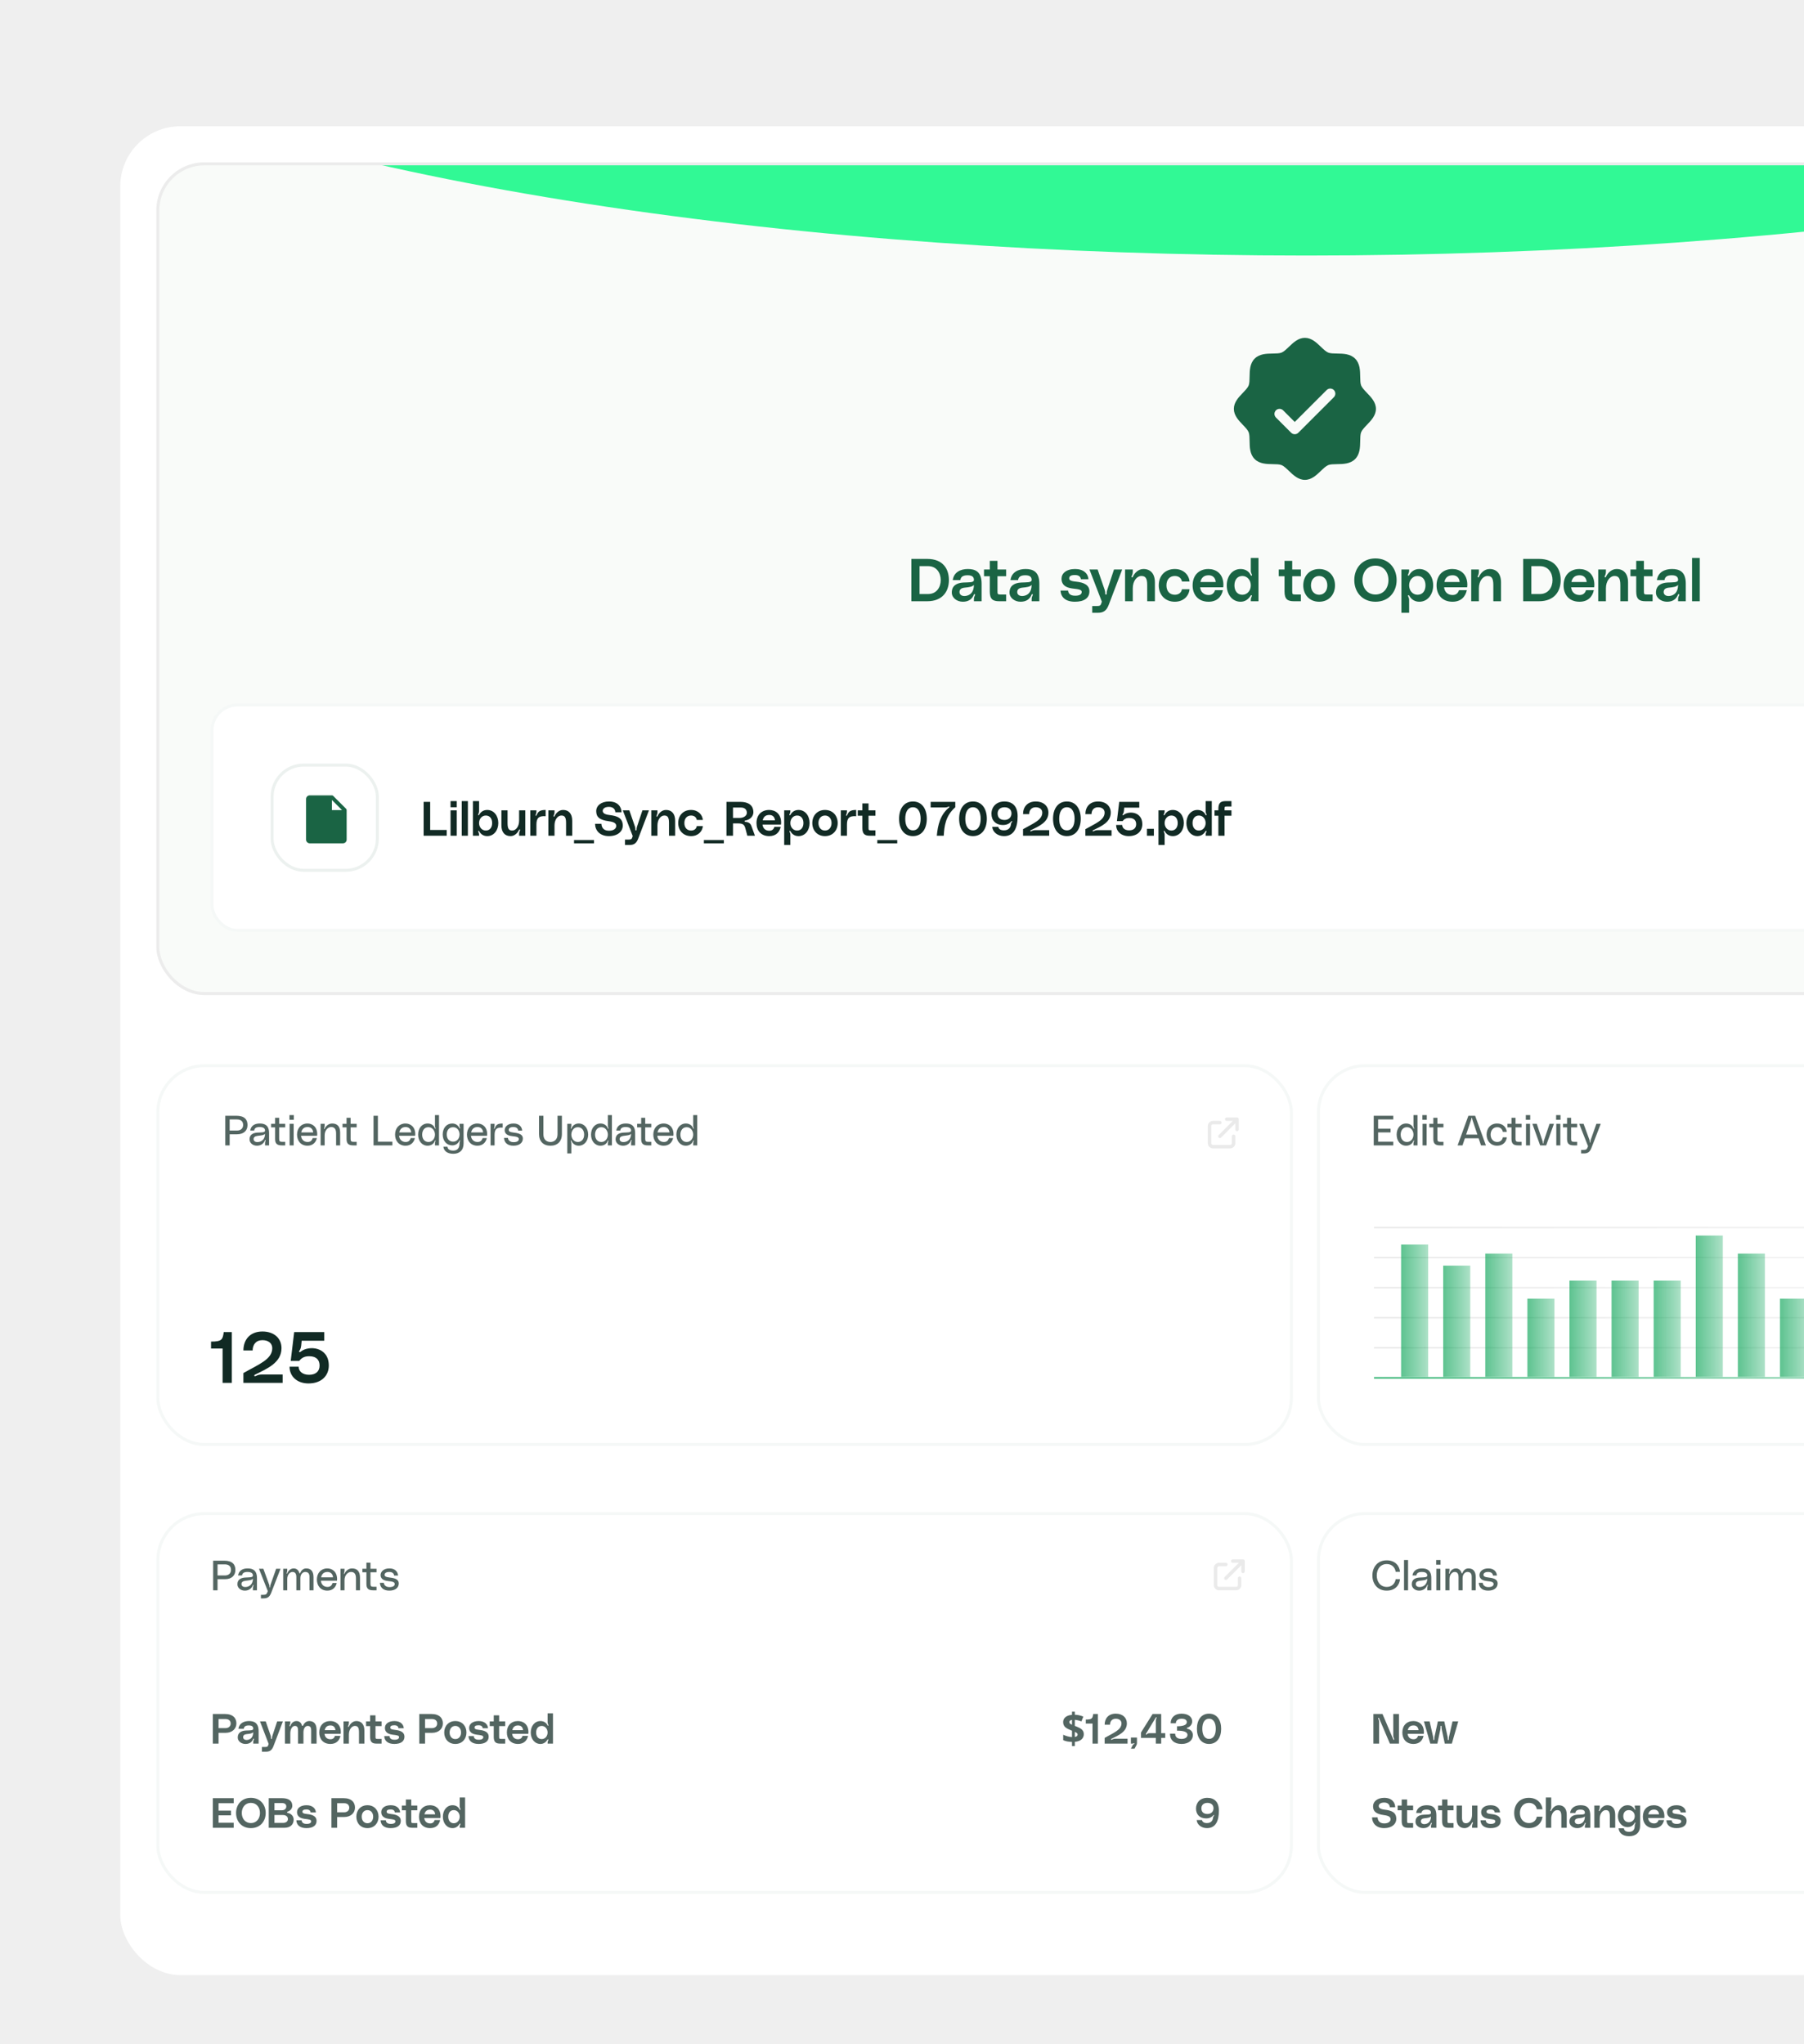 <svg width="600" height="680" viewBox="0 0 600 680" fill="none" xmlns="http://www.w3.org/2000/svg">
<g clip-path="url(#clip0_691_8800)">
<rect width="600" height="680" fill="#EFEFEF"/>
<g filter="url(#filter0_d_691_8800)">
<rect x="40" y="41" width="796" height="615" rx="20" fill="white"/>
<g clip-path="url(#clip1_691_8800)">
<rect x="52" y="53" width="764" height="277" rx="16" fill="#F9FBF9"/>
<g filter="url(#filter1_f_691_8800)">
<ellipse cx="434.5" cy="-44.5" rx="478.5" ry="128.5" fill="#31F995"/>
</g>
<path d="M454.642 129.689C453.847 128.858 453.024 128.001 452.714 127.248C452.428 126.558 452.411 125.415 452.394 124.308C452.362 122.249 452.328 119.916 450.706 118.294C449.084 116.672 446.751 116.638 444.692 116.606C443.585 116.589 442.442 116.572 441.752 116.286C441.001 115.976 440.142 115.153 439.311 114.358C437.856 112.959 436.202 111.375 434 111.375C431.798 111.375 430.146 112.959 428.689 114.358C427.858 115.153 427.001 115.976 426.248 116.286C425.562 116.572 424.415 116.589 423.308 116.606C421.249 116.638 418.916 116.672 417.294 118.294C415.672 119.916 415.648 122.249 415.606 124.308C415.589 125.415 415.572 126.558 415.286 127.248C414.976 127.999 414.153 128.858 413.358 129.689C411.959 131.144 410.375 132.798 410.375 135C410.375 137.202 411.959 138.854 413.358 140.311C414.153 141.142 414.976 141.999 415.286 142.752C415.572 143.442 415.589 144.585 415.606 145.692C415.638 147.751 415.672 150.084 417.294 151.706C418.916 153.328 421.249 153.362 423.308 153.394C424.415 153.411 425.558 153.428 426.248 153.714C426.999 154.024 427.858 154.847 428.689 155.642C430.144 157.041 431.798 158.625 434 158.625C436.202 158.625 437.854 157.041 439.311 155.642C440.142 154.847 440.999 154.024 441.752 153.714C442.442 153.428 443.585 153.411 444.692 153.394C446.751 153.362 449.084 153.328 450.706 151.706C452.328 150.084 452.362 147.751 452.394 145.692C452.411 144.585 452.428 143.442 452.714 142.752C453.024 142.001 453.847 141.142 454.642 140.311C456.041 138.856 457.625 137.202 457.625 135C457.625 132.798 456.041 131.146 454.642 129.689ZM443.631 131.131L431.819 142.944C431.662 143.101 431.476 143.225 431.271 143.31C431.066 143.395 430.847 143.439 430.625 143.439C430.403 143.439 430.184 143.395 429.979 143.31C429.774 143.225 429.588 143.101 429.431 142.944L424.369 137.881C424.052 137.565 423.874 137.135 423.874 136.688C423.874 136.24 424.052 135.81 424.369 135.494C424.685 135.177 425.115 134.999 425.562 134.999C426.01 134.999 426.44 135.177 426.756 135.494L430.625 139.364L441.244 128.744C441.4 128.587 441.587 128.462 441.791 128.378C441.996 128.293 442.216 128.249 442.438 128.249C442.659 128.249 442.879 128.293 443.084 128.378C443.288 128.462 443.475 128.587 443.631 128.744C443.788 128.9 443.913 129.087 443.997 129.291C444.082 129.496 444.126 129.716 444.126 129.938C444.126 130.159 444.082 130.379 443.997 130.584C443.913 130.788 443.788 130.975 443.631 131.131Z" fill="#1A6444"/>
<path d="M303.12 184.92H308.38C313.64 184.92 315.6 188.24 315.6 191.96C315.6 195.68 313.52 199 308.38 199H303.12V184.92ZM305.84 196.6H308.68C311.52 196.6 312.88 194.32 312.88 191.96C312.88 189.6 311.52 187.32 308.68 187.32H305.84V196.6ZM316.562 196.1C316.562 193.76 318.282 192.9 320.402 192.78C322.282 192.68 323.942 192.86 323.922 191.88C323.902 191.16 323.622 190.36 321.802 190.36C320.002 190.36 319.542 191.1 319.402 191.96H316.882C317.242 189.3 319.522 188.28 321.882 188.28C324.302 188.28 326.482 189.08 326.482 193.16V199H323.922V198.26C323.922 197.78 324.042 197.46 324.222 197.1C324.302 196.92 324.382 196.72 324.202 196.64C324.002 196.56 323.922 196.76 323.882 196.86C323.282 198.32 322.122 199.16 320.242 199.16C318.262 199.16 316.562 197.88 316.562 196.1ZM323.922 193.56C323.322 194.22 322.362 194.32 320.842 194.48C319.742 194.6 319.122 195.02 319.122 195.96C319.122 196.84 319.962 197.4 321.142 197.24C322.502 197.06 323.902 196.18 323.922 193.56ZM334.637 188.44V190.68H331.757V195.5C331.757 196.66 331.777 196.76 332.857 196.76H334.637V199H332.317C330.197 199 329.197 198.3 329.197 195.76V190.68H327.277V188.44H329.197V185.56H331.757V188.44H334.637ZM335.761 196.1C335.761 193.76 337.481 192.9 339.601 192.78C341.481 192.68 343.141 192.86 343.121 191.88C343.101 191.16 342.821 190.36 341.001 190.36C339.201 190.36 338.741 191.1 338.601 191.96H336.081C336.441 189.3 338.721 188.28 341.081 188.28C343.501 188.28 345.681 189.08 345.681 193.16V199H343.121V198.26C343.121 197.78 343.241 197.46 343.421 197.1C343.501 196.92 343.581 196.72 343.401 196.64C343.201 196.56 343.121 196.76 343.081 196.86C342.481 198.32 341.321 199.16 339.441 199.16C337.461 199.16 335.761 197.88 335.761 196.1ZM343.121 193.56C342.521 194.22 341.561 194.32 340.041 194.48C338.941 194.6 338.321 195.02 338.321 195.96C338.321 196.84 339.161 197.4 340.341 197.24C341.701 197.06 343.101 196.18 343.121 193.56ZM352.734 195.44H355.254C355.274 196.22 355.734 197.16 357.594 197.16C359.234 197.16 359.774 196.6 359.774 195.9C359.774 195.12 358.734 195 356.714 194.76C353.474 194.36 353.054 192.68 353.054 191.5C353.054 189.78 354.574 188.28 357.574 188.28C360.354 188.28 361.874 189.76 362.014 191.68H359.494C359.434 191.02 358.994 190.28 357.514 190.28C356.054 190.28 355.614 190.76 355.614 191.36C355.614 191.86 355.834 192.28 357.894 192.48C360.474 192.74 362.334 193.58 362.334 195.7C362.334 197.9 360.634 199.16 357.514 199.16C354.454 199.16 352.834 197.7 352.734 195.44ZM366.468 199.14L362.348 188.44H365.068L367.428 195.26C367.568 195.68 367.588 196.06 367.588 196.46C367.588 196.6 367.608 196.8 367.828 196.8C368.048 196.8 368.068 196.62 368.068 196.46C368.068 196.08 368.108 195.68 368.248 195.26L370.508 188.44H373.228L368.748 200.22C368.028 202.1 367.028 202.84 365.188 202.84H363.268V200.6H364.148C365.668 200.6 365.968 200.6 366.248 199.78L366.468 199.14ZM380.314 188.28C382.594 188.28 384.114 189.76 384.114 192.76V199H381.554V193.64C381.554 191.26 380.934 190.6 379.594 190.6C378.114 190.6 376.754 192.26 376.754 194.7V199H374.194V188.44H376.754V189.1C376.754 189.74 376.634 190.12 376.434 190.54C376.354 190.72 376.234 191 376.494 191.06C376.654 191.1 376.714 190.98 376.794 190.82C377.274 189.76 378.474 188.28 380.314 188.28ZM385.39 193.72C385.39 190.58 387.45 188.28 390.73 188.28C393.69 188.28 395.45 190.28 395.63 192.44H393.11C392.95 191.44 392.17 190.6 390.73 190.6C388.97 190.6 387.95 191.88 387.95 193.72C387.95 195.56 388.97 196.84 390.73 196.84C392.17 196.84 392.95 196 393.11 195H395.63C395.45 197.16 393.71 199.16 390.73 199.16C387.51 199.16 385.39 196.86 385.39 193.72ZM406.9 193.58C406.9 193.86 406.88 194.06 406.84 194.36H399.16C399.34 195.96 400.38 196.92 401.98 196.92C403.2 196.92 403.82 196.26 404.12 195.32H406.72C406.26 197.5 404.78 199.16 401.96 199.16C398.54 199.16 396.66 196.86 396.66 193.72C396.66 190.42 398.7 188.28 401.92 188.28C404.36 188.28 406.9 189.74 406.9 193.58ZM399.26 192.6H404.34C404.24 191.32 403.48 190.36 402 190.36C400.26 190.36 399.52 191.34 399.26 192.6ZM416.007 188.84V184.6H418.567V199H416.007V198.54C416.007 198.14 416.107 197.82 416.287 197.46C416.387 197.26 416.467 197.06 416.247 196.98C416.067 196.92 415.987 197.12 415.947 197.18C415.207 198.28 414.207 199.16 412.607 199.16C409.867 199.16 408.007 196.76 408.007 193.72C408.007 190.68 409.867 188.28 412.607 188.28C414.247 188.28 415.367 189.08 415.947 190.24C415.987 190.32 416.107 190.58 416.307 190.48C416.507 190.38 416.387 190.14 416.287 189.94C416.107 189.58 416.007 189.26 416.007 188.84ZM413.207 196.84C414.887 196.84 416.007 195.4 416.007 193.72C416.007 192.04 414.887 190.6 413.207 190.6C411.407 190.6 410.567 192.04 410.567 193.72C410.567 195.4 411.407 196.84 413.207 196.84ZM432.665 188.44V190.68H429.785V195.5C429.785 196.66 429.805 196.76 430.885 196.76H432.665V199H430.345C428.225 199 427.225 198.3 427.225 195.76V190.68H425.305V188.44H427.225V185.56H429.785V188.44H432.665ZM438.737 188.28C442.037 188.28 444.017 190.72 444.017 193.72C444.017 196.72 442.037 199.16 438.737 199.16C435.437 199.16 433.457 196.72 433.457 193.72C433.457 190.72 435.437 188.28 438.737 188.28ZM438.737 196.84C440.477 196.84 441.457 195.44 441.457 193.72C441.457 192 440.477 190.6 438.737 190.6C436.997 190.6 436.017 192 436.017 193.72C436.017 195.44 436.997 196.84 438.737 196.84ZM457.469 184.76C461.869 184.76 464.509 187.98 464.509 191.96C464.509 195.94 461.869 199.16 457.469 199.16C453.069 199.16 450.429 195.94 450.429 191.96C450.429 187.98 453.069 184.76 457.469 184.76ZM457.469 196.76C460.169 196.76 461.789 194.62 461.789 191.96C461.789 189.3 460.169 187.16 457.469 187.16C454.769 187.16 453.149 189.3 453.149 191.96C453.149 194.62 454.769 196.76 457.469 196.76ZM466.108 188.44H468.668V188.84C468.668 189.26 468.568 189.58 468.388 189.94C468.308 190.14 468.168 190.38 468.368 190.48C468.568 190.58 468.688 190.32 468.728 190.24C469.368 189.12 470.428 188.28 472.068 188.28C474.808 188.28 476.668 190.68 476.668 193.72C476.668 196.76 474.808 199.16 472.068 199.16C470.468 199.16 469.368 198.34 468.728 197.18C468.688 197.12 468.608 196.92 468.428 196.98C468.208 197.06 468.288 197.26 468.388 197.46C468.568 197.82 468.668 198.14 468.668 198.54V202.84H466.108V188.44ZM471.468 196.84C473.268 196.84 474.108 195.4 474.108 193.72C474.108 192.04 473.268 190.6 471.468 190.6C469.788 190.6 468.668 192.04 468.668 193.72C468.668 195.4 469.788 196.84 471.468 196.84ZM488.033 193.58C488.033 193.86 488.013 194.06 487.973 194.36H480.293C480.473 195.96 481.513 196.92 483.113 196.92C484.333 196.92 484.953 196.26 485.253 195.32H487.853C487.393 197.5 485.913 199.16 483.093 199.16C479.673 199.16 477.793 196.86 477.793 193.72C477.793 190.42 479.833 188.28 483.053 188.28C485.493 188.28 488.033 189.74 488.033 193.58ZM480.393 192.6H485.473C485.373 191.32 484.613 190.36 483.133 190.36C481.393 190.36 480.653 191.34 480.393 192.6ZM495.431 188.28C497.711 188.28 499.231 189.76 499.231 192.76V199H496.671V193.64C496.671 191.26 496.051 190.6 494.711 190.6C493.231 190.6 491.871 192.26 491.871 194.7V199H489.311V188.44H491.871V189.1C491.871 189.74 491.751 190.12 491.551 190.54C491.471 190.72 491.351 191 491.611 191.06C491.771 191.1 491.831 190.98 491.911 190.82C492.391 189.76 493.591 188.28 495.431 188.28ZM506.597 184.92H511.857C517.117 184.92 519.077 188.24 519.077 191.96C519.077 195.68 516.997 199 511.857 199H506.597V184.92ZM509.317 196.6H512.157C514.997 196.6 516.357 194.32 516.357 191.96C516.357 189.6 514.997 187.32 512.157 187.32H509.317V196.6ZM530.279 193.58C530.279 193.86 530.259 194.06 530.219 194.36H522.539C522.719 195.96 523.759 196.92 525.359 196.92C526.579 196.92 527.199 196.26 527.499 195.32H530.099C529.639 197.5 528.159 199.16 525.339 199.16C521.919 199.16 520.039 196.86 520.039 193.72C520.039 190.42 522.079 188.28 525.299 188.28C527.739 188.28 530.279 189.74 530.279 193.58ZM522.639 192.6H527.719C527.619 191.32 526.859 190.36 525.379 190.36C523.639 190.36 522.899 191.34 522.639 192.6ZM537.678 188.28C539.958 188.28 541.478 189.76 541.478 192.76V199H538.918V193.64C538.918 191.26 538.298 190.6 536.958 190.6C535.478 190.6 534.118 192.26 534.118 194.7V199H531.558V188.44H534.118V189.1C534.118 189.74 533.998 190.12 533.798 190.54C533.718 190.72 533.598 191 533.858 191.06C534.018 191.1 534.078 190.98 534.158 190.82C534.638 189.76 535.838 188.28 537.678 188.28ZM549.637 188.44V190.68H546.757V195.5C546.757 196.66 546.777 196.76 547.857 196.76H549.637V199H547.317C545.197 199 544.197 198.3 544.197 195.76V190.68H542.277V188.44H544.197V185.56H546.757V188.44H549.637ZM550.761 196.1C550.761 193.76 552.481 192.9 554.601 192.78C556.481 192.68 558.141 192.86 558.121 191.88C558.101 191.16 557.821 190.36 556.001 190.36C554.201 190.36 553.741 191.1 553.601 191.96H551.081C551.441 189.3 553.721 188.28 556.081 188.28C558.501 188.28 560.681 189.08 560.681 193.16V199H558.121V198.26C558.121 197.78 558.241 197.46 558.421 197.1C558.501 196.92 558.581 196.72 558.401 196.64C558.201 196.56 558.121 196.76 558.081 196.86C557.481 198.32 556.321 199.16 554.441 199.16C552.461 199.16 550.761 197.88 550.761 196.1ZM558.121 193.56C557.521 194.22 556.561 194.32 555.041 194.48C553.941 194.6 553.321 195.02 553.321 195.96C553.321 196.84 554.161 197.4 555.341 197.24C556.701 197.06 558.101 196.18 558.121 193.56ZM565.328 184.6V199H562.768V184.6H565.328Z" fill="#1A6444"/>
<g filter="url(#filter2_d_691_8800)">
<rect x="70" y="232" width="752" height="76" rx="9" fill="white"/>
<rect x="70.5" y="232.5" width="751" height="75" rx="8.5" stroke="#17533B" stroke-opacity="0.04"/>
<path d="M140.896 276V264.736H143.072V274.08H148.576V276H140.896ZM149.849 266.528V264.48H151.897V266.528H149.849ZM149.849 267.552H151.897V276H149.849V267.552ZM155.616 264.48V276H153.568V264.48H155.616ZM157.287 264.48H159.335V267.872C159.335 268.208 159.255 268.464 159.111 268.752C159.047 268.912 158.935 269.104 159.095 269.184C159.255 269.264 159.351 269.056 159.383 268.992C159.895 268.096 160.743 267.424 162.055 267.424C164.247 267.424 165.735 269.344 165.735 271.776C165.735 274.208 164.247 276.128 162.055 276.128C160.775 276.128 159.895 275.472 159.383 274.544C159.351 274.496 159.287 274.336 159.143 274.384C158.967 274.448 159.031 274.608 159.111 274.768C159.255 275.056 159.335 275.312 159.335 275.632V276H157.287V264.48ZM161.575 274.272C163.015 274.272 163.687 273.12 163.687 271.776C163.687 270.432 163.015 269.28 161.575 269.28C160.231 269.28 159.335 270.432 159.335 271.776C159.335 273.12 160.231 274.272 161.575 274.272ZM169.805 276.128C167.981 276.128 166.765 274.944 166.765 272.544V267.552H168.813V271.84C168.813 273.744 169.309 274.272 170.381 274.272C171.565 274.272 172.653 272.944 172.653 270.992V267.552H174.701V276H172.653V275.472C172.653 274.96 172.765 274.656 172.909 274.32C172.973 274.176 173.069 273.952 172.861 273.904C172.733 273.872 172.685 273.968 172.621 274.096C172.205 274.928 171.277 276.128 169.805 276.128ZM178.445 269.2C178.957 268.032 179.421 267.424 181.485 267.424V269.504C179.101 269.344 178.413 270.192 178.413 272.336V276H176.365V267.552H178.413V268.016C178.413 268.384 178.317 268.704 178.173 268.992C178.109 269.136 178.061 269.328 178.253 269.36C178.349 269.376 178.429 269.248 178.445 269.2ZM187.276 267.424C189.1 267.424 190.316 268.608 190.316 271.008V276H188.268V271.712C188.268 269.808 187.772 269.28 186.7 269.28C185.516 269.28 184.428 270.608 184.428 272.56V276H182.38V267.552H184.428V268.08C184.428 268.592 184.332 268.896 184.172 269.232C184.108 269.376 184.012 269.6 184.22 269.648C184.348 269.68 184.396 269.584 184.46 269.456C184.844 268.608 185.804 267.424 187.276 267.424ZM197.561 278.528H190.921V277.44H197.561V278.528ZM202.651 269.104C205.291 269.408 207.131 270.08 207.131 272.64C207.131 274.496 205.531 276.128 202.523 276.128C199.387 276.128 197.915 274.112 197.915 272.032H200.027C200.059 272.896 200.459 274.336 202.523 274.336C204.395 274.336 204.955 273.392 204.955 272.768C204.955 272 204.459 271.44 202.523 271.184C199.323 270.768 198.299 269.728 198.299 267.808C198.299 266.048 199.883 264.608 202.555 264.608C205.483 264.608 206.683 266.368 206.715 268.192H204.651C204.651 267.456 204.155 266.4 202.523 266.4C200.875 266.4 200.459 267.232 200.459 267.712C200.459 268.144 200.667 268.88 202.651 269.104ZM210.434 276.112L207.138 267.552H209.314L211.202 273.008C211.314 273.344 211.33 273.648 211.33 273.968C211.33 274.08 211.346 274.24 211.522 274.24C211.698 274.24 211.714 274.096 211.714 273.968C211.714 273.664 211.746 273.344 211.858 273.008L213.666 267.552H215.842L212.258 276.976C211.682 278.48 210.882 279.072 209.41 279.072H207.874V277.28H208.578C209.794 277.28 210.034 277.28 210.258 276.624L210.434 276.112ZM221.511 267.424C223.335 267.424 224.551 268.608 224.551 271.008V276H222.503V271.712C222.503 269.808 222.007 269.28 220.935 269.28C219.751 269.28 218.663 270.608 218.663 272.56V276H216.615V267.552H218.663V268.08C218.663 268.592 218.567 268.896 218.407 269.232C218.343 269.376 218.247 269.6 218.455 269.648C218.583 269.68 218.631 269.584 218.695 269.456C219.079 268.608 220.039 267.424 221.511 267.424ZM225.572 271.776C225.572 269.264 227.22 267.424 229.844 267.424C232.212 267.424 233.62 269.024 233.764 270.752H231.748C231.62 269.952 230.996 269.28 229.844 269.28C228.436 269.28 227.62 270.304 227.62 271.776C227.62 273.248 228.436 274.272 229.844 274.272C230.996 274.272 231.62 273.6 231.748 272.8H233.764C233.62 274.528 232.228 276.128 229.844 276.128C227.268 276.128 225.572 274.288 225.572 271.776ZM240.749 278.528H234.109V277.44H240.749V278.528ZM243.791 276H241.615V264.736H246.191C249.359 264.736 250.575 266.24 250.575 268.16C250.575 269.472 249.567 270.672 247.823 270.96C247.743 270.976 247.647 271.024 247.647 271.168C247.647 271.296 247.711 271.376 247.823 271.376C249.423 271.456 249.759 272.32 249.999 272.992L251.087 276H248.559L247.951 273.712C247.631 272.512 247.311 271.904 245.519 271.904H243.791V276ZM243.791 266.624V270.08H245.983C247.311 270.08 248.399 269.376 248.399 268.384C248.399 267.28 247.663 266.624 246.431 266.624H243.791ZM259.795 271.664C259.795 271.888 259.779 272.048 259.747 272.288H253.603C253.747 273.568 254.579 274.336 255.859 274.336C256.835 274.336 257.331 273.808 257.571 273.056H259.651C259.283 274.8 258.099 276.128 255.843 276.128C253.107 276.128 251.603 274.288 251.603 271.776C251.603 269.136 253.235 267.424 255.811 267.424C257.763 267.424 259.795 268.592 259.795 271.664ZM253.683 270.88H257.747C257.667 269.856 257.059 269.088 255.875 269.088C254.483 269.088 253.891 269.872 253.683 270.88ZM260.818 267.552H262.866V267.872C262.866 268.208 262.786 268.464 262.642 268.752C262.578 268.912 262.466 269.104 262.626 269.184C262.786 269.264 262.882 269.056 262.914 268.992C263.426 268.096 264.274 267.424 265.586 267.424C267.778 267.424 269.266 269.344 269.266 271.776C269.266 274.208 267.778 276.128 265.586 276.128C264.306 276.128 263.426 275.472 262.914 274.544C262.882 274.496 262.818 274.336 262.674 274.384C262.498 274.448 262.562 274.608 262.642 274.768C262.786 275.056 262.866 275.312 262.866 275.632V279.072H260.818V267.552ZM265.106 274.272C266.546 274.272 267.218 273.12 267.218 271.776C267.218 270.432 266.546 269.28 265.106 269.28C263.762 269.28 262.866 270.432 262.866 271.776C262.866 273.12 263.762 274.272 265.106 274.272ZM274.389 267.424C277.029 267.424 278.613 269.376 278.613 271.776C278.613 274.176 277.029 276.128 274.389 276.128C271.749 276.128 270.165 274.176 270.165 271.776C270.165 269.376 271.749 267.424 274.389 267.424ZM274.389 274.272C275.781 274.272 276.565 273.152 276.565 271.776C276.565 270.4 275.781 269.28 274.389 269.28C272.997 269.28 272.213 270.4 272.213 271.776C272.213 273.152 272.997 274.272 274.389 274.272ZM281.726 269.2C282.238 268.032 282.702 267.424 284.766 267.424V269.504C282.382 269.344 281.694 270.192 281.694 272.336V276H279.646V267.552H281.694V268.016C281.694 268.384 281.598 268.704 281.454 268.992C281.39 269.136 281.342 269.328 281.534 269.36C281.63 269.376 281.71 269.248 281.726 269.2ZM291.172 267.552V269.344H288.868V273.2C288.868 274.128 288.884 274.208 289.748 274.208H291.172V276H289.316C287.62 276 286.82 275.44 286.82 273.408V269.344H285.284V267.552H286.82V265.248H288.868V267.552H291.172ZM298.421 278.528H291.78V277.44H298.421V278.528ZM303.639 264.608C306.647 264.608 308.247 267.072 308.247 270.368C308.247 273.664 306.647 276.128 303.639 276.128C300.631 276.128 299.031 273.664 299.031 270.368C299.031 267.072 300.631 264.608 303.639 264.608ZM303.639 274.208C305.351 274.208 306.199 272.624 306.199 270.368C306.199 268.112 305.351 266.528 303.639 266.528C301.927 266.528 301.079 268.112 301.079 270.368C301.079 272.624 301.927 274.208 303.639 274.208ZM309.531 264.736H317.723V266.528C314.395 269.44 314.075 272.928 313.883 276H311.579C311.915 272.4 312.731 269.04 315.595 266.656C315.691 266.576 315.819 266.464 315.723 266.336C315.611 266.192 315.483 266.288 315.387 266.352C315.115 266.512 314.747 266.592 314.171 266.592H309.531V264.736ZM323.607 264.608C326.615 264.608 328.215 267.072 328.215 270.368C328.215 273.664 326.615 276.128 323.607 276.128C320.599 276.128 318.999 273.664 318.999 270.368C318.999 267.072 320.599 264.608 323.607 264.608ZM323.607 274.208C325.319 274.208 326.167 272.624 326.167 270.368C326.167 268.112 325.319 266.528 323.607 266.528C321.895 266.528 321.047 268.112 321.047 270.368C321.047 272.624 321.895 274.208 323.607 274.208ZM338.459 269.488C338.459 273.472 337.179 276.128 333.931 276.128C331.787 276.128 330.139 274.768 330.011 273.056H332.027C332.171 273.68 332.651 274.208 333.915 274.208C335.547 274.208 336.123 273.152 336.219 272.272C336.235 272.064 336.299 271.856 336.379 271.696C336.491 271.456 336.795 271.264 336.587 271.136C336.475 271.072 336.331 271.248 336.283 271.312C335.803 271.84 335.019 272.432 333.611 272.432C331.083 272.432 329.755 270.848 329.755 268.688C329.755 266.384 331.387 264.608 334.043 264.608C336.715 264.608 338.459 266.16 338.459 269.488ZM336.411 268.576C336.411 267.376 335.579 266.528 334.107 266.528C332.635 266.528 331.803 267.376 331.803 268.576C331.803 270 332.635 270.752 334.107 270.752C335.579 270.752 336.411 269.776 336.411 268.576ZM348.959 276H340.255V273.824C343.615 271.904 346.655 270.8 346.655 268.304C346.655 267.248 345.823 266.528 344.479 266.528C343.039 266.528 342.303 267.52 342.303 268.816H340.255C340.255 266.448 341.695 264.608 344.479 264.608C347.103 264.608 348.703 266.16 348.703 268.304C348.703 271.568 345.439 272.88 342.831 274.176C342.735 274.224 342.607 274.32 342.687 274.464C342.767 274.592 342.911 274.528 343.039 274.464C343.423 274.272 343.775 274.144 344.351 274.144H348.959V276ZM354.842 264.608C357.85 264.608 359.45 267.072 359.45 270.368C359.45 273.664 357.85 276.128 354.842 276.128C351.834 276.128 350.234 273.664 350.234 270.368C350.234 267.072 351.834 264.608 354.842 264.608ZM354.842 274.208C356.554 274.208 357.402 272.624 357.402 270.368C357.402 268.112 356.554 266.528 354.842 266.528C353.13 266.528 352.282 268.112 352.282 270.368C352.282 272.624 353.13 274.208 354.842 274.208ZM369.694 276H360.99V273.824C364.35 271.904 367.39 270.8 367.39 268.304C367.39 267.248 366.558 266.528 365.214 266.528C363.774 266.528 363.038 267.52 363.038 268.816H360.99C360.99 266.448 362.43 264.608 365.214 264.608C367.838 264.608 369.438 266.16 369.438 268.304C369.438 271.568 366.174 272.88 363.566 274.176C363.47 274.224 363.342 274.32 363.422 274.464C363.502 274.592 363.646 274.528 363.774 274.464C364.158 274.272 364.51 274.144 365.086 274.144H369.694V276ZM373.704 269.072C375.496 267.632 379.928 267.984 379.928 272.16C379.928 274.368 378.344 276.128 375.416 276.128C372.872 276.128 371.224 274.544 371.224 272.416H373.24C373.24 273.344 373.992 274.208 375.544 274.208C377.064 274.208 377.88 273.424 377.88 272.16C377.88 270.96 377.224 270.112 375.624 270.096C374.456 270.08 373.848 270.512 373.368 271.136H371.48L372.248 264.736H378.92V266.656H373.912L373.8 267.76C373.768 268.096 373.688 268.384 373.528 268.688C373.416 268.896 373.24 269.008 373.384 269.152C373.496 269.264 373.672 269.104 373.704 269.072ZM381.468 276V273.696H383.772V276H381.468ZM385.302 267.552H387.35V267.872C387.35 268.208 387.27 268.464 387.126 268.752C387.062 268.912 386.95 269.104 387.11 269.184C387.27 269.264 387.366 269.056 387.398 268.992C387.91 268.096 388.758 267.424 390.07 267.424C392.262 267.424 393.75 269.344 393.75 271.776C393.75 274.208 392.262 276.128 390.07 276.128C388.79 276.128 387.91 275.472 387.398 274.544C387.366 274.496 387.302 274.336 387.158 274.384C386.982 274.448 387.046 274.608 387.126 274.768C387.27 275.056 387.35 275.312 387.35 275.632V279.072H385.302V267.552ZM389.59 274.272C391.03 274.272 391.702 273.12 391.702 271.776C391.702 270.432 391.03 269.28 389.59 269.28C388.246 269.28 387.35 270.432 387.35 271.776C387.35 273.12 388.246 274.272 389.59 274.272ZM400.987 267.872V264.48H403.035V276H400.987V275.632C400.987 275.312 401.067 275.056 401.211 274.768C401.291 274.608 401.355 274.448 401.179 274.384C401.035 274.336 400.971 274.496 400.939 274.544C400.347 275.424 399.547 276.128 398.267 276.128C396.075 276.128 394.587 274.208 394.587 271.776C394.587 269.344 396.075 267.424 398.267 267.424C399.579 267.424 400.475 268.064 400.939 268.992C400.971 269.056 401.067 269.264 401.227 269.184C401.387 269.104 401.291 268.912 401.211 268.752C401.067 268.464 400.987 268.208 400.987 267.872ZM398.747 274.272C400.091 274.272 400.987 273.12 400.987 271.776C400.987 270.432 400.091 269.28 398.747 269.28C397.307 269.28 396.635 270.432 396.635 271.776C396.635 273.12 397.307 274.272 398.747 274.272ZM408.149 266.272C407.285 266.272 407.269 266.336 407.269 267.264V267.552H409.573V269.344H407.269V276H405.221V269.344H403.941V267.552H405.221V267.072C405.221 265.04 406.021 264.48 407.717 264.48H409.573V266.272H408.149Z" fill="#112A24"/>
<rect x="90" y="252" width="36" height="36" rx="11" fill="white"/>
<rect x="90.5" y="252.5" width="35" height="35" rx="10.5" stroke="#17533B" stroke-opacity="0.08"/>
<path d="M115.115 267.042L110.82 262.747C110.763 262.69 110.695 262.645 110.621 262.614C110.546 262.583 110.466 262.567 110.386 262.568H103.022C102.697 262.568 102.385 262.697 102.154 262.927C101.924 263.157 101.795 263.469 101.795 263.795V277.295C101.795 277.62 101.924 277.932 102.154 278.163C102.385 278.393 102.697 278.522 103.022 278.522H114.068C114.393 278.522 114.705 278.393 114.935 278.163C115.166 277.932 115.295 277.62 115.295 277.295V267.477C115.295 267.396 115.279 267.316 115.248 267.242C115.218 267.167 115.172 267.099 115.115 267.042ZM110.386 267.477V264.102L113.761 267.477H110.386Z" fill="#1A6444"/>
</g>
</g>
<rect x="52.5" y="53.5" width="763" height="276" rx="15.5" stroke="#ECECEC"/>
<g filter="url(#filter3_d_691_8800)">
<rect x="52" y="352" width="378" height="127" rx="16" fill="white"/>
<rect x="52.5" y="352.5" width="377" height="126" rx="15.5" stroke="#17533B" stroke-opacity="0.04"/>
</g>
<path d="M405.713 372.428H403.428C402.797 372.428 402.285 372.939 402.285 373.57V379.283C402.285 379.914 402.797 380.425 403.428 380.425H409.141C409.772 380.425 410.283 379.914 410.283 379.283V376.998M407.998 371.285H411.426M411.426 371.285V374.713M411.426 371.285L405.713 376.998" stroke="#EAEAEA" stroke-width="1.143" stroke-linecap="round" stroke-linejoin="round"/>
<path d="M74.416 442.104H77.104V459H74.032V447.576H70.192V445.272C73.84 445.272 74.08 444.552 74.416 442.104ZM94.009 459H80.953V455.736C85.993 452.856 90.553 451.2 90.553 447.456C90.553 445.872 89.305 444.792 87.289 444.792C85.129 444.792 84.025 446.28 84.025 448.224H80.953C80.953 444.672 83.113 441.912 87.289 441.912C91.225 441.912 93.625 444.24 93.625 447.456C93.625 452.352 88.729 454.32 84.817 456.264C84.673 456.336 84.481 456.48 84.601 456.696C84.721 456.888 84.937 456.792 85.129 456.696C85.705 456.408 86.233 456.216 87.097 456.216H94.009V459ZM100.025 448.608C102.713 446.448 109.361 446.976 109.361 453.24C109.361 456.552 106.985 459.192 102.593 459.192C98.777 459.192 96.305 456.816 96.305 453.624H99.329C99.329 455.016 100.457 456.312 102.785 456.312C105.065 456.312 106.289 455.136 106.289 453.24C106.289 451.44 105.305 450.168 102.905 450.144C101.153 450.12 100.241 450.768 99.521 451.704H96.689L97.841 442.104H107.849V444.984H100.337L100.169 446.64C100.121 447.144 100.001 447.576 99.761 448.032C99.593 448.344 99.329 448.512 99.545 448.728C99.713 448.896 99.977 448.656 100.025 448.608Z" fill="#112A24"/>
<path d="M78.597 370.144C81.369 370.144 82.321 371.46 82.321 373.224C82.321 374.988 81.201 376.304 78.821 376.304H76.385V380H74.929V370.144H78.597ZM78.807 375.072C80.165 375.072 80.865 374.274 80.865 373.224C80.865 372.062 80.165 371.376 78.807 371.376H76.385V375.072H78.807ZM82.999 377.998C82.999 376.36 84.203 375.856 85.575 375.758C86.863 375.66 88.165 375.814 88.151 375.072C88.137 374.484 87.801 373.896 86.331 373.896C85.071 373.896 84.637 374.372 84.539 375.072H83.223C83.475 373.434 84.735 372.72 86.387 372.72C87.997 372.72 89.495 373.28 89.495 375.912V380H88.151V379.314C88.151 379.048 88.179 378.838 88.305 378.474C88.333 378.348 88.389 378.236 88.291 378.194C88.179 378.152 88.151 378.264 88.123 378.334C87.717 379.398 86.765 380.112 85.463 380.112C84.105 380.112 82.999 379.216 82.999 377.998ZM88.151 376.136C87.717 376.668 86.751 376.682 85.659 376.836C84.791 376.962 84.343 377.27 84.343 377.928C84.343 378.502 84.819 379.034 85.981 378.88C87.073 378.74 88.137 377.942 88.151 376.136ZM94.862 374.008H92.846V377.76C92.846 378.572 93.014 378.824 93.798 378.824H94.862V380H93.686C92.202 380 91.502 379.454 91.502 377.9V374.008H90.158V372.832H91.502V370.816H92.846V372.832H94.862V374.008ZM96.27 371.488V369.92H97.726V371.488H96.27ZM96.326 380V372.832H97.67V380H96.326ZM105.51 376.318C105.51 376.514 105.496 376.654 105.468 376.808H100.12C100.218 377.956 101.002 378.88 102.304 378.88C103.27 378.88 103.746 378.404 103.998 377.578H105.384C105.09 378.908 104.11 380.112 102.276 380.112C100.022 380.112 98.79 378.446 98.79 376.416C98.79 374.26 100.19 372.72 102.248 372.72C103.844 372.72 105.51 373.77 105.51 376.318ZM100.19 375.688H104.166C104.082 374.638 103.41 373.896 102.318 373.896C100.974 373.896 100.386 374.722 100.19 375.688ZM110.47 372.72C112.122 372.72 113.13 373.644 113.13 375.744V380H111.786V376.024C111.786 374.358 111.072 373.896 110.134 373.896C109.098 373.896 107.978 374.946 107.978 376.654V380H106.634V372.832H107.978V373.308C107.978 373.602 107.95 373.896 107.824 374.26C107.782 374.386 107.726 374.526 107.838 374.554C107.922 374.582 107.964 374.484 107.992 374.428C108.272 373.728 109.182 372.72 110.47 372.72ZM118.623 374.008H116.607V377.76C116.607 378.572 116.775 378.824 117.559 378.824H118.623V380H117.447C115.963 380 115.263 379.454 115.263 377.9V374.008H113.919V372.832H115.263V370.816H116.607V372.832H118.623V374.008ZM124.23 370.144H125.686V378.768H130.502V380H124.23V370.144ZM138.117 376.318C138.117 376.514 138.103 376.654 138.075 376.808H132.727C132.825 377.956 133.609 378.88 134.911 378.88C135.877 378.88 136.353 378.404 136.605 377.578H137.991C137.697 378.908 136.717 380.112 134.883 380.112C132.629 380.112 131.397 378.446 131.397 376.416C131.397 374.26 132.797 372.72 134.855 372.72C136.451 372.72 138.117 373.77 138.117 376.318ZM132.797 375.688H136.773C136.689 374.638 136.017 373.896 134.925 373.896C133.581 373.896 132.993 374.722 132.797 375.688ZM144.667 369.92H146.011V380H144.667V379.398C144.667 379.146 144.695 378.95 144.807 378.642C144.849 378.53 144.919 378.404 144.779 378.362C144.695 378.334 144.653 378.446 144.639 378.488C144.303 379.496 143.351 380.112 142.231 380.112C140.369 380.112 139.067 378.544 139.067 376.416C139.067 374.288 140.369 372.72 142.231 372.72C143.379 372.72 144.317 373.35 144.639 374.316C144.653 374.358 144.695 374.498 144.807 374.456C144.933 374.414 144.849 374.274 144.807 374.162C144.695 373.868 144.667 373.658 144.667 373.392V369.92ZM142.511 378.88C143.785 378.88 144.667 377.746 144.667 376.416C144.667 375.086 143.785 373.952 142.511 373.952C141.111 373.952 140.411 375.086 140.411 376.416C140.411 377.746 141.111 378.88 142.511 378.88ZM147.243 376.36C147.243 374.218 148.545 372.72 150.407 372.72C151.555 372.72 152.367 373.336 152.815 374.246C152.829 374.288 152.885 374.428 152.969 374.4C153.109 374.358 153.011 374.204 152.969 374.078C152.871 373.826 152.843 373.644 152.843 373.308V372.832H154.187V379.356C154.187 381.68 152.773 382.8 150.757 382.8C148.643 382.8 147.593 381.722 147.467 380.448H148.811C148.895 381.022 149.203 381.736 150.743 381.736C152.101 381.736 152.843 380.938 152.843 379.356C152.843 379.048 152.871 378.852 152.969 378.614C153.025 378.488 153.095 378.362 152.969 378.32C152.871 378.292 152.829 378.404 152.815 378.446C152.353 379.412 151.527 380 150.407 380C148.545 380 147.243 378.502 147.243 376.36ZM150.715 378.768C151.989 378.768 152.843 377.718 152.843 376.36C152.843 375.002 151.989 373.952 150.715 373.952C149.329 373.952 148.587 375.002 148.587 376.36C148.587 377.718 149.329 378.768 150.715 378.768ZM162.029 376.318C162.029 376.514 162.015 376.654 161.987 376.808H156.639C156.737 377.956 157.521 378.88 158.823 378.88C159.789 378.88 160.265 378.404 160.517 377.578H161.903C161.609 378.908 160.629 380.112 158.795 380.112C156.541 380.112 155.309 378.446 155.309 376.416C155.309 374.26 156.709 372.72 158.767 372.72C160.363 372.72 162.029 373.77 162.029 376.318ZM156.709 375.688H160.685C160.601 374.638 159.929 373.896 158.837 373.896C157.493 373.896 156.905 374.722 156.709 375.688ZM164.386 374.498C164.456 374.512 164.498 374.442 164.526 374.372C164.974 373.224 165.38 372.72 167.186 372.72V374.092C165.1 373.952 164.498 374.694 164.498 376.57V380H163.154V372.832H164.498V373.308C164.498 373.602 164.47 373.826 164.344 374.246C164.316 374.358 164.274 374.47 164.386 374.498ZM167.628 377.508H168.944C168.958 378.054 169.406 378.936 170.806 378.936C172.178 378.936 172.556 378.39 172.556 377.928C172.556 377.284 171.954 377.088 170.316 376.92C168.44 376.724 167.852 375.87 167.852 374.932C167.852 373.854 168.832 372.72 170.792 372.72C172.598 372.72 173.578 373.756 173.676 375.1H172.36C172.318 374.638 172.01 373.896 170.75 373.896C169.616 373.896 169.196 374.358 169.196 374.834C169.196 375.296 169.462 375.604 171.016 375.772C172.948 375.982 173.9 376.542 173.9 377.718C173.9 379.174 172.71 380.112 170.75 380.112C168.804 380.112 167.698 379.09 167.628 377.508ZM185.433 370.144H186.889V376.192C186.889 378.74 185.377 380.112 183.081 380.112C180.771 380.112 179.273 378.74 179.273 376.192V370.144H180.729V376.304C180.729 378.194 181.905 378.88 183.081 378.88C184.201 378.88 185.433 378.18 185.433 376.304V370.144ZM190.023 372.832V373.392C190.023 373.658 189.981 373.868 189.883 374.162C189.841 374.274 189.757 374.414 189.883 374.456C189.995 374.498 190.037 374.358 190.051 374.316C190.471 373.392 191.311 372.72 192.459 372.72C194.321 372.72 195.623 374.288 195.623 376.416C195.623 378.544 194.321 380.112 192.459 380.112C191.339 380.112 190.485 379.454 190.051 378.488C190.037 378.446 189.995 378.334 189.911 378.362C189.771 378.404 189.841 378.53 189.883 378.642C189.981 378.95 190.023 379.146 190.023 379.398V382.688H188.679V372.832H190.023ZM192.179 378.88C193.579 378.88 194.279 377.746 194.279 376.416C194.279 375.086 193.579 373.952 192.179 373.952C190.905 373.952 190.023 375.086 190.023 376.416C190.023 377.746 190.905 378.88 192.179 378.88ZM202.171 369.92H203.515V380H202.171V379.398C202.171 379.146 202.199 378.95 202.311 378.642C202.353 378.53 202.423 378.404 202.283 378.362C202.199 378.334 202.157 378.446 202.143 378.488C201.807 379.496 200.855 380.112 199.735 380.112C197.873 380.112 196.571 378.544 196.571 376.416C196.571 374.288 197.873 372.72 199.735 372.72C200.883 372.72 201.821 373.35 202.143 374.316C202.157 374.358 202.199 374.498 202.311 374.456C202.437 374.414 202.353 374.274 202.311 374.162C202.199 373.868 202.171 373.658 202.171 373.392V369.92ZM200.015 378.88C201.289 378.88 202.171 377.746 202.171 376.416C202.171 375.086 201.289 373.952 200.015 373.952C198.615 373.952 197.915 375.086 197.915 376.416C197.915 377.746 198.615 378.88 200.015 378.88ZM204.747 377.998C204.747 376.36 205.951 375.856 207.323 375.758C208.611 375.66 209.913 375.814 209.899 375.072C209.885 374.484 209.549 373.896 208.079 373.896C206.819 373.896 206.385 374.372 206.287 375.072H204.971C205.223 373.434 206.483 372.72 208.135 372.72C209.745 372.72 211.243 373.28 211.243 375.912V380H209.899V379.314C209.899 379.048 209.927 378.838 210.053 378.474C210.081 378.348 210.137 378.236 210.039 378.194C209.927 378.152 209.899 378.264 209.871 378.334C209.465 379.398 208.513 380.112 207.211 380.112C205.853 380.112 204.747 379.216 204.747 377.998ZM209.899 376.136C209.465 376.668 208.499 376.682 207.407 376.836C206.539 376.962 206.091 377.27 206.091 377.928C206.091 378.502 206.567 379.034 207.729 378.88C208.821 378.74 209.885 377.942 209.899 376.136ZM216.61 374.008H214.594V377.76C214.594 378.572 214.762 378.824 215.546 378.824H216.61V380H215.434C213.95 380 213.25 379.454 213.25 377.9V374.008H211.906V372.832H213.25V370.816H214.594V372.832H216.61V374.008ZM224.004 376.318C224.004 376.514 223.99 376.654 223.962 376.808H218.614C218.712 377.956 219.496 378.88 220.798 378.88C221.764 378.88 222.24 378.404 222.492 377.578H223.878C223.584 378.908 222.604 380.112 220.77 380.112C218.516 380.112 217.284 378.446 217.284 376.416C217.284 374.26 218.684 372.72 220.742 372.72C222.338 372.72 224.004 373.77 224.004 376.318ZM218.684 375.688H222.66C222.576 374.638 221.904 373.896 220.812 373.896C219.468 373.896 218.88 374.722 218.684 375.688ZM230.554 369.92H231.898V380H230.554V379.398C230.554 379.146 230.582 378.95 230.694 378.642C230.736 378.53 230.806 378.404 230.666 378.362C230.582 378.334 230.54 378.446 230.526 378.488C230.19 379.496 229.238 380.112 228.118 380.112C226.256 380.112 224.954 378.544 224.954 376.416C224.954 374.288 226.256 372.72 228.118 372.72C229.266 372.72 230.204 373.35 230.526 374.316C230.54 374.358 230.582 374.498 230.694 374.456C230.82 374.414 230.736 374.274 230.694 374.162C230.582 373.868 230.554 373.658 230.554 373.392V369.92ZM228.398 378.88C229.672 378.88 230.554 377.746 230.554 376.416C230.554 375.086 229.672 373.952 228.398 373.952C226.998 373.952 226.298 375.086 226.298 376.416C226.298 377.746 226.998 378.88 228.398 378.88Z" fill="#112A24" fill-opacity="0.72"/>
<g filter="url(#filter4_d_691_8800)">
<rect x="52" y="501" width="378" height="127" rx="16" fill="white"/>
<rect x="52.5" y="501.5" width="377" height="126" rx="15.5" stroke="#17533B" stroke-opacity="0.04"/>
</g>
<path d="M70.784 569.144H74.788C77.56 569.144 78.624 570.6 78.624 572.28C78.624 573.96 77.336 575.416 75.012 575.416H72.688V579H70.784V569.144ZM72.688 573.848H74.998C76.076 573.848 76.72 573.19 76.72 572.336C76.72 571.384 76.076 570.824 74.998 570.824H72.688V573.848ZM79.072 576.97C79.072 575.332 80.276 574.73 81.76 574.646C83.076 574.576 84.238 574.702 84.224 574.016C84.21 573.512 84.014 572.952 82.74 572.952C81.48 572.952 81.158 573.47 81.06 574.072H79.296C79.548 572.21 81.144 571.496 82.796 571.496C84.49 571.496 86.016 572.056 86.016 574.912V579H84.224V578.482C84.224 578.146 84.308 577.922 84.434 577.67C84.49 577.544 84.546 577.404 84.42 577.348C84.28 577.292 84.224 577.432 84.196 577.502C83.776 578.524 82.964 579.112 81.648 579.112C80.262 579.112 79.072 578.216 79.072 576.97ZM84.224 575.192C83.804 575.654 83.132 575.724 82.068 575.836C81.298 575.92 80.864 576.214 80.864 576.872C80.864 577.488 81.452 577.88 82.278 577.768C83.23 577.642 84.21 577.026 84.224 575.192ZM89.356 579.098L86.472 571.608H88.376L90.028 576.382C90.126 576.676 90.14 576.942 90.14 577.222C90.14 577.32 90.154 577.46 90.308 577.46C90.462 577.46 90.476 577.334 90.476 577.222C90.476 576.956 90.504 576.676 90.602 576.382L92.184 571.608H94.088L90.952 579.854C90.448 581.17 89.748 581.688 88.46 581.688H87.116V580.12H87.732C88.796 580.12 89.006 580.12 89.202 579.546L89.356 579.098ZM102.856 571.496C104.144 571.496 105.292 572.196 105.292 574.408V579H103.5V574.688C103.5 573.568 103.178 573.12 102.31 573.12C101.526 573.12 100.924 573.96 100.924 575.276V579H99.132V574.856C99.132 573.736 98.978 573.12 98.069 573.12C97.201 573.12 96.556 574.156 96.556 575.584V579H94.764V571.608H96.556V572.028C96.556 572.392 96.459 572.602 96.319 572.91C96.263 573.036 96.221 573.176 96.361 573.218C96.501 573.26 96.556 573.134 96.585 573.064C96.963 572.098 97.648 571.496 98.629 571.496C99.594 571.496 100.21 572.098 100.406 572.952C100.434 573.05 100.504 573.092 100.616 573.092C100.7 573.092 100.77 573.064 100.812 572.966C101.232 572.028 101.974 571.496 102.856 571.496ZM113.352 575.206C113.352 575.402 113.338 575.542 113.31 575.752H107.934C108.06 576.872 108.788 577.544 109.908 577.544C110.762 577.544 111.196 577.082 111.406 576.424H113.226C112.904 577.95 111.868 579.112 109.894 579.112C107.5 579.112 106.184 577.502 106.184 575.304C106.184 572.994 107.612 571.496 109.866 571.496C111.574 571.496 113.352 572.518 113.352 575.206ZM108.004 574.52H111.56C111.49 573.624 110.958 572.952 109.922 572.952C108.704 572.952 108.186 573.638 108.004 574.52ZM118.531 571.496C120.127 571.496 121.191 572.532 121.191 574.632V579H119.399V575.248C119.399 573.582 118.965 573.12 118.027 573.12C116.991 573.12 116.039 574.282 116.039 575.99V579H114.247V571.608H116.039V572.07C116.039 572.518 115.955 572.784 115.815 573.078C115.759 573.204 115.675 573.4 115.857 573.442C115.969 573.47 116.011 573.386 116.067 573.274C116.403 572.532 117.243 571.496 118.531 571.496ZM126.903 571.608V573.176H124.887V576.55C124.887 577.362 124.901 577.432 125.657 577.432H126.903V579H125.279C123.795 579 123.095 578.51 123.095 576.732V573.176H121.751V571.608H123.095V569.592H124.887V571.608H126.903ZM127.799 576.508H129.563C129.577 577.054 129.899 577.712 131.201 577.712C132.349 577.712 132.727 577.32 132.727 576.83C132.727 576.284 131.999 576.2 130.585 576.032C128.317 575.752 128.023 574.576 128.023 573.75C128.023 572.546 129.087 571.496 131.187 571.496C133.133 571.496 134.197 572.532 134.295 573.876H132.531C132.489 573.414 132.181 572.896 131.145 572.896C130.123 572.896 129.815 573.232 129.815 573.652C129.815 574.002 129.969 574.296 131.411 574.436C133.217 574.618 134.519 575.206 134.519 576.69C134.519 578.23 133.329 579.112 131.145 579.112C129.003 579.112 127.869 578.09 127.799 576.508ZM139.458 569.144H143.462C146.234 569.144 147.298 570.6 147.298 572.28C147.298 573.96 146.01 575.416 143.686 575.416H141.362V579H139.458V569.144ZM141.362 573.848H143.672C144.75 573.848 145.394 573.19 145.394 572.336C145.394 571.384 144.75 570.824 143.672 570.824H141.362V573.848ZM151.442 571.496C153.752 571.496 155.138 573.204 155.138 575.304C155.138 577.404 153.752 579.112 151.442 579.112C149.132 579.112 147.746 577.404 147.746 575.304C147.746 573.204 149.132 571.496 151.442 571.496ZM151.442 577.488C152.66 577.488 153.346 576.508 153.346 575.304C153.346 574.1 152.66 573.12 151.442 573.12C150.224 573.12 149.538 574.1 149.538 575.304C149.538 576.508 150.224 577.488 151.442 577.488ZM155.813 576.508H157.577C157.591 577.054 157.913 577.712 159.215 577.712C160.363 577.712 160.741 577.32 160.741 576.83C160.741 576.284 160.013 576.2 158.599 576.032C156.331 575.752 156.037 574.576 156.037 573.75C156.037 572.546 157.101 571.496 159.201 571.496C161.147 571.496 162.211 572.532 162.309 573.876H160.545C160.503 573.414 160.195 572.896 159.159 572.896C158.137 572.896 157.829 573.232 157.829 573.652C157.829 574.002 157.983 574.296 159.425 574.436C161.231 574.618 162.533 575.206 162.533 576.69C162.533 578.23 161.343 579.112 159.159 579.112C157.017 579.112 155.883 578.09 155.813 576.508ZM168.028 571.608V573.176H166.012V576.55C166.012 577.362 166.026 577.432 166.782 577.432H168.028V579H166.404C164.92 579 164.22 578.51 164.22 576.732V573.176H162.876V571.608H164.22V569.592H166.012V571.608H168.028ZM175.75 575.206C175.75 575.402 175.736 575.542 175.708 575.752H170.332C170.458 576.872 171.186 577.544 172.306 577.544C173.16 577.544 173.594 577.082 173.804 576.424H175.624C175.302 577.95 174.266 579.112 172.292 579.112C169.898 579.112 168.582 577.502 168.582 575.304C168.582 572.994 170.01 571.496 172.264 571.496C173.972 571.496 175.75 572.518 175.75 575.206ZM170.402 574.52H173.958C173.888 573.624 173.356 572.952 172.32 572.952C171.102 572.952 170.584 573.638 170.402 574.52ZM182.125 571.888V568.92H183.917V579H182.125V578.678C182.125 578.398 182.195 578.174 182.321 577.922C182.391 577.782 182.447 577.642 182.293 577.586C182.167 577.544 182.111 577.684 182.083 577.726C181.565 578.496 180.865 579.112 179.745 579.112C177.827 579.112 176.525 577.432 176.525 575.304C176.525 573.176 177.827 571.496 179.745 571.496C180.893 571.496 181.677 572.056 182.083 572.868C182.111 572.924 182.195 573.106 182.335 573.036C182.475 572.966 182.391 572.798 182.321 572.658C182.195 572.406 182.125 572.182 182.125 571.888ZM180.165 577.488C181.341 577.488 182.125 576.48 182.125 575.304C182.125 574.128 181.341 573.12 180.165 573.12C178.905 573.12 178.317 574.128 178.317 575.304C178.317 576.48 178.905 577.488 180.165 577.488Z" fill="#112A24" fill-opacity="0.72"/>
<path d="M77.728 597.144V598.824H72.688V601.288H76.832V602.856H72.688V605.32H77.728V607H70.784V597.144H77.728ZM83.44 597.032C86.52 597.032 88.368 599.286 88.368 602.072C88.368 604.858 86.52 607.112 83.44 607.112C80.36 607.112 78.512 604.858 78.512 602.072C78.512 599.286 80.36 597.032 83.44 597.032ZM83.44 605.432C85.33 605.432 86.464 603.934 86.464 602.072C86.464 600.21 85.33 598.712 83.44 598.712C81.55 598.712 80.416 600.21 80.416 602.072C80.416 603.934 81.55 605.432 83.44 605.432ZM95.622 601.638C95.566 601.652 95.482 601.708 95.482 601.834C95.482 601.946 95.538 602.016 95.636 602.03C97.12 602.338 97.666 603.346 97.666 604.284C97.666 605.908 96.574 607 94.558 607H89.378V597.144H93.746C95.902 597.144 97.218 597.928 97.218 599.692C97.218 600.574 96.588 601.33 95.622 601.638ZM93.704 598.768H91.282V601.176H93.704C94.754 601.176 95.216 600.602 95.216 599.902C95.216 599.202 94.754 598.768 93.704 598.768ZM91.282 605.376H94.068C95.23 605.376 95.762 604.816 95.762 604.06C95.762 603.332 95.16 602.744 94.068 602.744H91.282V605.376ZM98.568 604.508H100.332C100.346 605.054 100.668 605.712 101.97 605.712C103.118 605.712 103.496 605.32 103.496 604.83C103.496 604.284 102.768 604.2 101.354 604.032C99.086 603.752 98.792 602.576 98.792 601.75C98.792 600.546 99.856 599.496 101.956 599.496C103.902 599.496 104.966 600.532 105.064 601.876H103.3C103.258 601.414 102.95 600.896 101.914 600.896C100.892 600.896 100.584 601.232 100.584 601.652C100.584 602.002 100.738 602.296 102.18 602.436C103.986 602.618 105.288 603.206 105.288 604.69C105.288 606.23 104.098 607.112 101.914 607.112C99.772 607.112 98.638 606.09 98.568 604.508ZM110.227 597.144H114.231C117.003 597.144 118.067 598.6 118.067 600.28C118.067 601.96 116.779 603.416 114.455 603.416H112.131V607H110.227V597.144ZM112.131 601.848H114.441C115.519 601.848 116.163 601.19 116.163 600.336C116.163 599.384 115.519 598.824 114.441 598.824H112.131V601.848ZM122.212 599.496C124.522 599.496 125.908 601.204 125.908 603.304C125.908 605.404 124.522 607.112 122.212 607.112C119.902 607.112 118.516 605.404 118.516 603.304C118.516 601.204 119.902 599.496 122.212 599.496ZM122.212 605.488C123.43 605.488 124.116 604.508 124.116 603.304C124.116 602.1 123.43 601.12 122.212 601.12C120.994 601.12 120.308 602.1 120.308 603.304C120.308 604.508 120.994 605.488 122.212 605.488ZM126.582 604.508H128.346C128.36 605.054 128.682 605.712 129.984 605.712C131.132 605.712 131.51 605.32 131.51 604.83C131.51 604.284 130.782 604.2 129.368 604.032C127.1 603.752 126.806 602.576 126.806 601.75C126.806 600.546 127.87 599.496 129.97 599.496C131.916 599.496 132.98 600.532 133.078 601.876H131.314C131.272 601.414 130.964 600.896 129.928 600.896C128.906 600.896 128.598 601.232 128.598 601.652C128.598 602.002 128.752 602.296 130.194 602.436C132 602.618 133.302 603.206 133.302 604.69C133.302 606.23 132.112 607.112 129.928 607.112C127.786 607.112 126.652 606.09 126.582 604.508ZM138.797 599.608V601.176H136.781V604.55C136.781 605.362 136.795 605.432 137.551 605.432H138.797V607H137.173C135.689 607 134.989 606.51 134.989 604.732V601.176H133.645V599.608H134.989V597.592H136.781V599.608H138.797ZM146.52 603.206C146.52 603.402 146.506 603.542 146.478 603.752H141.102C141.228 604.872 141.956 605.544 143.076 605.544C143.93 605.544 144.364 605.082 144.574 604.424H146.394C146.072 605.95 145.036 607.112 143.062 607.112C140.668 607.112 139.352 605.502 139.352 603.304C139.352 600.994 140.78 599.496 143.034 599.496C144.742 599.496 146.52 600.518 146.52 603.206ZM141.172 602.52H144.728C144.658 601.624 144.126 600.952 143.09 600.952C141.872 600.952 141.354 601.638 141.172 602.52ZM152.895 599.888V596.92H154.687V607H152.895V606.678C152.895 606.398 152.965 606.174 153.091 605.922C153.161 605.782 153.217 605.642 153.063 605.586C152.937 605.544 152.881 605.684 152.853 605.726C152.335 606.496 151.635 607.112 150.515 607.112C148.597 607.112 147.295 605.432 147.295 603.304C147.295 601.176 148.597 599.496 150.515 599.496C151.663 599.496 152.447 600.056 152.853 600.868C152.881 600.924 152.965 601.106 153.105 601.036C153.245 600.966 153.161 600.798 153.091 600.658C152.965 600.406 152.895 600.182 152.895 599.888ZM150.935 605.488C152.111 605.488 152.895 604.48 152.895 603.304C152.895 602.128 152.111 601.12 150.935 601.12C149.675 601.12 149.087 602.128 149.087 603.304C149.087 604.48 149.675 605.488 150.935 605.488Z" fill="#112A24" fill-opacity="0.72"/>
<path d="M356.542 578.44C355.935 578.421 355.394 578.365 354.918 578.272C354.442 578.169 354.008 578.029 353.616 577.852V576.046C353.999 576.233 354.461 576.405 355.002 576.564C355.543 576.713 356.057 576.802 356.542 576.83V574.716C356.001 574.501 355.539 574.296 355.156 574.1C354.783 573.904 354.479 573.699 354.246 573.484C354.022 573.26 353.859 573.017 353.756 572.756C353.653 572.485 353.602 572.177 353.602 571.832C353.602 571.365 353.723 570.964 353.966 570.628C354.218 570.283 354.563 570.007 355.002 569.802C355.45 569.597 355.963 569.471 356.542 569.424V568.374H357.48V569.396C358.003 569.415 358.493 569.475 358.95 569.578C359.417 569.681 359.869 569.83 360.308 570.026L359.664 571.622C359.291 571.463 358.913 571.342 358.53 571.258C358.157 571.174 357.807 571.118 357.48 571.09V573.106C357.984 573.293 358.465 573.498 358.922 573.722C359.379 573.937 359.748 574.212 360.028 574.548C360.317 574.884 360.462 575.327 360.462 575.878C360.462 576.559 360.215 577.129 359.72 577.586C359.225 578.043 358.479 578.319 357.48 578.412V579.812H356.542V578.44ZM357.48 576.788C357.797 576.732 358.031 576.639 358.18 576.508C358.329 576.368 358.404 576.191 358.404 575.976C358.404 575.845 358.367 575.733 358.292 575.64C358.227 575.537 358.124 575.444 357.984 575.36C357.853 575.267 357.685 575.173 357.48 575.08V576.788ZM356.542 571.118C356.355 571.146 356.197 571.193 356.066 571.258C355.935 571.314 355.833 571.393 355.758 571.496C355.693 571.589 355.66 571.701 355.66 571.832C355.66 571.963 355.688 572.079 355.744 572.182C355.809 572.275 355.907 572.369 356.038 572.462C356.169 572.546 356.337 572.635 356.542 572.728V571.118ZM363.588 569.144H365.156V579H363.364V572.336H361.124V570.992C363.252 570.992 363.392 570.572 363.588 569.144ZM375.017 579H367.401V577.096C370.341 575.416 373.001 574.45 373.001 572.266C373.001 571.342 372.273 570.712 371.097 570.712C369.837 570.712 369.193 571.58 369.193 572.714H367.401C367.401 570.642 368.661 569.032 371.097 569.032C373.393 569.032 374.793 570.39 374.793 572.266C374.793 575.122 371.937 576.27 369.655 577.404C369.571 577.446 369.459 577.53 369.529 577.656C369.599 577.768 369.725 577.712 369.837 577.656C370.173 577.488 370.481 577.376 370.985 577.376H375.017V579ZM377.336 580.68H376.132L376.734 579.518C376.79 579.406 376.902 579.28 377.028 579.21C377.224 579.112 377.364 579.07 377.336 578.958C377.308 578.846 377.21 578.86 377.014 578.93C376.846 578.986 376.706 579 376.566 579H376.132V576.984H378.148V578.804C378.148 579.322 377.938 579.574 377.336 580.68ZM384.415 577.096H379.487V575.304L383.351 569.144H386.207V575.528H387.551V577.096H386.207V579H384.415V577.096ZM384.373 570.39L381.167 575.696C381.097 575.808 381.055 575.92 381.167 575.99C381.279 576.06 381.377 575.962 381.433 575.892C381.657 575.64 381.881 575.528 382.497 575.528H384.415V571.552C384.415 571.188 384.457 570.936 384.583 570.628C384.653 570.46 384.737 570.292 384.611 570.236C384.499 570.18 384.429 570.306 384.373 570.39ZM389.126 575.696H390.862C390.862 576.634 391.38 577.432 392.962 577.432C394.348 577.432 394.95 576.816 394.95 576.074C394.95 575.094 393.634 574.688 391.478 574.688V573.232C393.522 573.232 394.726 572.798 394.726 571.846C394.726 571.174 394.18 570.712 392.99 570.712C391.604 570.712 391.086 571.468 391.086 572.224H389.35C389.35 570.39 390.694 569.032 392.948 569.032C395.23 569.032 396.518 570.152 396.518 571.608C396.518 572.448 395.958 573.358 394.978 573.68C394.88 573.708 394.74 573.722 394.74 573.89C394.74 574.058 394.908 574.072 394.992 574.086C396.196 574.352 396.742 575.234 396.742 576.186C396.742 577.796 395.412 579.112 392.99 579.112C390.512 579.112 389.126 577.81 389.126 575.696ZM402.121 569.032C404.753 569.032 406.153 571.188 406.153 574.072C406.153 576.956 404.753 579.112 402.121 579.112C399.489 579.112 398.089 576.956 398.089 574.072C398.089 571.188 399.489 569.032 402.121 569.032ZM402.121 577.432C403.619 577.432 404.361 576.046 404.361 574.072C404.361 572.098 403.619 570.712 402.121 570.712C400.623 570.712 399.881 572.098 399.881 574.072C399.881 576.046 400.623 577.432 402.121 577.432Z" fill="#112A24" fill-opacity="0.72"/>
<path d="M405.4 601.302C405.4 604.788 404.28 607.112 401.438 607.112C399.562 607.112 398.12 605.922 398.008 604.424H399.772C399.898 604.97 400.318 605.432 401.424 605.432C402.852 605.432 403.356 604.508 403.44 603.738C403.454 603.556 403.51 603.374 403.58 603.234C403.678 603.024 403.944 602.856 403.762 602.744C403.664 602.688 403.538 602.842 403.496 602.898C403.076 603.36 402.39 603.878 401.158 603.878C398.946 603.878 397.784 602.492 397.784 600.602C397.784 598.586 399.212 597.032 401.536 597.032C403.874 597.032 405.4 598.39 405.4 601.302ZM403.608 600.504C403.608 599.454 402.88 598.712 401.592 598.712C400.304 598.712 399.576 599.454 399.576 600.504C399.576 601.75 400.304 602.408 401.592 602.408C402.88 602.408 403.608 601.554 403.608 600.504Z" fill="#112A24" fill-opacity="0.72"/>
<path d="M407.713 519.428H405.428C404.797 519.428 404.285 519.939 404.285 520.57V526.283C404.285 526.914 404.797 527.426 405.428 527.426H411.141C411.772 527.426 412.283 526.914 412.283 526.283V523.998M409.998 518.285H413.426M413.426 518.285V521.713M413.426 518.285L407.713 523.998" stroke="#EAEAEA" stroke-width="1.143" stroke-linecap="round" stroke-linejoin="round"/>
<path d="M74.564 518.144C77.336 518.144 78.288 519.46 78.288 521.224C78.288 522.988 77.168 524.304 74.788 524.304H72.352V528H70.896V518.144H74.564ZM74.774 523.072C76.132 523.072 76.832 522.274 76.832 521.224C76.832 520.062 76.132 519.376 74.774 519.376H72.352V523.072H74.774ZM78.966 525.998C78.966 524.36 80.17 523.856 81.542 523.758C82.83 523.66 84.132 523.814 84.118 523.072C84.104 522.484 83.768 521.896 82.298 521.896C81.038 521.896 80.604 522.372 80.506 523.072H79.19C79.442 521.434 80.702 520.72 82.354 520.72C83.964 520.72 85.462 521.28 85.462 523.912V528H84.118V527.314C84.118 527.048 84.146 526.838 84.272 526.474C84.3 526.348 84.356 526.236 84.258 526.194C84.146 526.152 84.118 526.264 84.09 526.334C83.684 527.398 82.732 528.112 81.43 528.112C80.072 528.112 78.966 527.216 78.966 525.998ZM84.118 524.136C83.684 524.668 82.718 524.682 81.626 524.836C80.758 524.962 80.31 525.27 80.31 525.928C80.31 526.502 80.786 527.034 81.948 526.88C83.04 526.74 84.104 525.942 84.118 524.136ZM86.133 520.832H87.589L89.521 526.124C89.619 526.376 89.633 526.642 89.633 526.88C89.633 526.964 89.633 527.062 89.745 527.062C89.857 527.062 89.857 526.964 89.857 526.88C89.857 526.642 89.899 526.376 89.983 526.124L91.845 520.832H93.301L90.193 528.854C89.689 530.17 88.989 530.688 87.701 530.688H86.777V529.512H87.421C88.485 529.512 88.667 529.274 88.877 528.756L89.073 528.28L86.133 520.832ZM101.837 520.72C103.181 520.72 104.273 521.42 104.273 523.632V528H102.929V523.464C102.929 522.344 102.383 521.896 101.515 521.896C100.731 521.896 99.905 522.624 99.905 523.94V528H98.561V523.632C98.561 522.512 98.183 521.896 97.273 521.896C96.405 521.896 95.537 522.82 95.537 524.248V528H94.193V520.832H95.537V521.308C95.537 521.574 95.509 521.812 95.383 522.218C95.355 522.33 95.313 522.428 95.411 522.456C95.509 522.484 95.551 522.4 95.565 522.344C95.915 521.364 96.741 520.72 97.721 520.72C98.631 520.72 99.345 521.364 99.555 522.246C99.569 522.316 99.611 522.358 99.695 522.358C99.793 522.358 99.821 522.316 99.849 522.246C100.227 521.266 100.955 520.72 101.837 520.72ZM112.113 524.318C112.113 524.514 112.099 524.654 112.071 524.808H106.723C106.821 525.956 107.605 526.88 108.907 526.88C109.873 526.88 110.349 526.404 110.601 525.578H111.987C111.693 526.908 110.713 528.112 108.879 528.112C106.625 528.112 105.393 526.446 105.393 524.416C105.393 522.26 106.793 520.72 108.851 520.72C110.447 520.72 112.113 521.77 112.113 524.318ZM106.793 523.688H110.769C110.685 522.638 110.013 521.896 108.921 521.896C107.577 521.896 106.989 522.722 106.793 523.688ZM117.074 520.72C118.726 520.72 119.734 521.644 119.734 523.744V528H118.39V524.024C118.39 522.358 117.676 521.896 116.738 521.896C115.702 521.896 114.582 522.946 114.582 524.654V528H113.238V520.832H114.582V521.308C114.582 521.602 114.554 521.896 114.428 522.26C114.386 522.386 114.33 522.526 114.442 522.554C114.526 522.582 114.568 522.484 114.596 522.428C114.876 521.728 115.786 520.72 117.074 520.72ZM125.227 522.008H123.211V525.76C123.211 526.572 123.379 526.824 124.163 526.824H125.227V528H124.051C122.567 528 121.867 527.454 121.867 525.9V522.008H120.523V520.832H121.867V518.816H123.211V520.832H125.227V522.008ZM126.352 525.508H127.668C127.682 526.054 128.13 526.936 129.53 526.936C130.902 526.936 131.28 526.39 131.28 525.928C131.28 525.284 130.678 525.088 129.04 524.92C127.164 524.724 126.576 523.87 126.576 522.932C126.576 521.854 127.556 520.72 129.516 520.72C131.322 520.72 132.302 521.756 132.4 523.1H131.084C131.042 522.638 130.734 521.896 129.474 521.896C128.34 521.896 127.92 522.358 127.92 522.834C127.92 523.296 128.186 523.604 129.74 523.772C131.672 523.982 132.624 524.542 132.624 525.718C132.624 527.174 131.434 528.112 129.474 528.112C127.528 528.112 126.422 527.09 126.352 525.508Z" fill="#112A24" fill-opacity="0.72"/>
<g filter="url(#filter5_d_691_8800)">
<rect x="438" y="352" width="378" height="127" rx="16" fill="white"/>
<rect x="438.5" y="352.5" width="377" height="126" rx="15.5" stroke="#17533B" stroke-opacity="0.04"/>
</g>
<path d="M463.392 371.376H458.352V374.456H462.496V375.688H458.352V378.768H463.392V380H456.896V370.144H463.392V371.376ZM470.114 369.92H471.458V380H470.114V379.398C470.114 379.146 470.142 378.95 470.254 378.642C470.296 378.53 470.366 378.404 470.226 378.362C470.142 378.334 470.1 378.446 470.086 378.488C469.75 379.496 468.798 380.112 467.678 380.112C465.816 380.112 464.514 378.544 464.514 376.416C464.514 374.288 465.816 372.72 467.678 372.72C468.826 372.72 469.764 373.35 470.086 374.316C470.1 374.358 470.142 374.498 470.254 374.456C470.38 374.414 470.296 374.274 470.254 374.162C470.142 373.868 470.114 373.658 470.114 373.392V369.92ZM467.958 378.88C469.232 378.88 470.114 377.746 470.114 376.416C470.114 375.086 469.232 373.952 467.958 373.952C466.558 373.952 465.858 375.086 465.858 376.416C465.858 377.746 466.558 378.88 467.958 378.88ZM473.082 371.488V369.92H474.538V371.488H473.082ZM473.138 380V372.832H474.482V380H473.138ZM480.082 374.008H478.066V377.76C478.066 378.572 478.234 378.824 479.018 378.824H480.082V380H478.906C477.422 380 476.722 379.454 476.722 377.9V374.008H475.378V372.832H476.722V370.816H478.066V372.832H480.082V374.008ZM492.577 380L491.779 377.648H487.215L486.417 380H484.793L488.377 370.144H490.617L494.201 380H492.577ZM487.621 376.416H491.373L489.749 371.6C489.693 371.418 489.637 371.25 489.609 371.012C489.595 370.928 489.595 370.844 489.497 370.844C489.399 370.844 489.399 370.928 489.385 371.012C489.357 371.25 489.301 371.418 489.245 371.6L487.621 376.416ZM494.428 376.416C494.428 374.386 495.702 372.72 497.942 372.72C499.902 372.72 501.022 374.05 501.148 375.52H499.832C499.706 374.708 499.09 373.952 497.956 373.952C496.584 373.952 495.772 375.086 495.772 376.416C495.772 377.746 496.584 378.88 497.956 378.88C499.09 378.88 499.706 378.124 499.832 377.312H501.148C501.022 378.782 499.916 380.112 497.942 380.112C495.744 380.112 494.428 378.446 494.428 376.416ZM506.073 374.008H504.057V377.76C504.057 378.572 504.225 378.824 505.009 378.824H506.073V380H504.897C503.413 380 502.713 379.454 502.713 377.9V374.008H501.369V372.832H502.713V370.816H504.057V372.832H506.073V374.008ZM507.481 371.488V369.92H508.937V371.488H507.481ZM507.537 380V372.832H508.881V380H507.537ZM509.662 372.832H511.118L513.022 378.516C513.106 378.754 513.134 378.95 513.134 379.188C513.134 379.272 513.148 379.37 513.246 379.37C513.344 379.37 513.358 379.272 513.358 379.188C513.358 378.95 513.386 378.754 513.47 378.516L515.374 372.832H516.83L514.254 380H512.238L509.662 372.832ZM517.557 371.488V369.92H519.013V371.488H517.557ZM517.613 380V372.832H518.957V380H517.613ZM524.557 374.008H522.541V377.76C522.541 378.572 522.709 378.824 523.493 378.824H524.557V380H523.381C521.897 380 521.197 379.454 521.197 377.9V374.008H519.853V372.832H521.197V370.816H522.541V372.832H524.557V374.008ZM525.234 372.832H526.69L528.622 378.124C528.72 378.376 528.734 378.642 528.734 378.88C528.734 378.964 528.734 379.062 528.846 379.062C528.958 379.062 528.958 378.964 528.958 378.88C528.958 378.642 529 378.376 529.084 378.124L530.946 372.832H532.402L529.294 380.854C528.79 382.17 528.09 382.688 526.802 382.688H525.878V381.512H526.522C527.586 381.512 527.768 381.274 527.978 380.756L528.174 380.28L525.234 372.832Z" fill="#112A24" fill-opacity="0.72"/>
<line x1="457" y1="457.331" x2="816" y2="457.331" stroke="url(#paint0_linear_691_8800)" stroke-width="0.5"/>
<line x1="457" y1="447.331" x2="816" y2="447.331" stroke="url(#paint1_linear_691_8800)" stroke-width="0.5"/>
<line x1="457" y1="437.331" x2="816" y2="437.331" stroke="url(#paint2_linear_691_8800)" stroke-width="0.5"/>
<line x1="457" y1="427.331" x2="816" y2="427.331" stroke="url(#paint3_linear_691_8800)" stroke-width="0.5"/>
<line x1="457" y1="417.331" x2="816" y2="417.331" stroke="url(#paint4_linear_691_8800)" stroke-width="0.5"/>
<line x1="457" y1="407.331" x2="816" y2="407.331" stroke="url(#paint5_linear_691_8800)" stroke-width="0.5"/>
<rect x="466" y="413" width="9" height="44" fill="url(#paint6_linear_691_8800)" fill-opacity="0.8"/>
<rect x="480" y="420" width="9" height="37" fill="url(#paint7_linear_691_8800)" fill-opacity="0.8"/>
<rect x="494" y="416" width="9" height="41" fill="url(#paint8_linear_691_8800)" fill-opacity="0.8"/>
<rect x="508" y="431" width="9" height="26" fill="url(#paint9_linear_691_8800)" fill-opacity="0.8"/>
<rect x="522" y="425" width="9" height="32" fill="url(#paint10_linear_691_8800)" fill-opacity="0.8"/>
<rect x="536" y="425" width="9" height="32" fill="url(#paint11_linear_691_8800)" fill-opacity="0.8"/>
<rect x="550" y="425" width="9" height="32" fill="url(#paint12_linear_691_8800)" fill-opacity="0.8"/>
<rect x="564" y="410" width="9" height="47" fill="url(#paint13_linear_691_8800)" fill-opacity="0.8"/>
<rect x="578" y="416" width="9" height="41" fill="url(#paint14_linear_691_8800)" fill-opacity="0.8"/>
<rect x="592" y="431" width="9" height="26" fill="url(#paint15_linear_691_8800)" fill-opacity="0.8"/>
<g filter="url(#filter6_d_691_8800)">
<rect x="438" y="501" width="378" height="127" rx="16" fill="white"/>
<rect x="438.5" y="501.5" width="377" height="126" rx="15.5" stroke="#17533B" stroke-opacity="0.04"/>
</g>
<path d="M456.448 523.072C456.448 520.286 458.17 518.032 461.208 518.032C464.26 518.032 465.506 520.146 465.632 521.84H464.19C464.05 520.678 463.14 519.264 461.25 519.264C459.122 519.264 457.904 520.958 457.904 523.072C457.904 525.186 459.122 526.88 461.25 526.88C463.14 526.88 464.05 525.466 464.19 524.304H465.632C465.506 525.998 464.26 528.112 461.208 528.112C458.17 528.112 456.448 525.858 456.448 523.072ZM466.972 517.92H468.316V528H466.972V517.92ZM469.546 525.998C469.546 524.36 470.75 523.856 472.122 523.758C473.41 523.66 474.712 523.814 474.698 523.072C474.684 522.484 474.348 521.896 472.878 521.896C471.618 521.896 471.184 522.372 471.086 523.072H469.77C470.022 521.434 471.282 520.72 472.934 520.72C474.544 520.72 476.042 521.28 476.042 523.912V528H474.698V527.314C474.698 527.048 474.726 526.838 474.852 526.474C474.88 526.348 474.936 526.236 474.838 526.194C474.726 526.152 474.698 526.264 474.67 526.334C474.264 527.398 473.312 528.112 472.01 528.112C470.652 528.112 469.546 527.216 469.546 525.998ZM474.698 524.136C474.264 524.668 473.298 524.682 472.206 524.836C471.338 524.962 470.89 525.27 470.89 525.928C470.89 526.502 471.366 527.034 472.528 526.88C473.62 526.74 474.684 525.942 474.698 524.136ZM477.662 519.488V517.92H479.118V519.488H477.662ZM477.718 528V520.832H479.062V528H477.718ZM488.384 520.72C489.728 520.72 490.82 521.42 490.82 523.632V528H489.476V523.464C489.476 522.344 488.93 521.896 488.062 521.896C487.278 521.896 486.452 522.624 486.452 523.94V528H485.108V523.632C485.108 522.512 484.73 521.896 483.82 521.896C482.952 521.896 482.084 522.82 482.084 524.248V528H480.74V520.832H482.084V521.308C482.084 521.574 482.056 521.812 481.93 522.218C481.902 522.33 481.86 522.428 481.958 522.456C482.056 522.484 482.098 522.4 482.112 522.344C482.462 521.364 483.288 520.72 484.268 520.72C485.178 520.72 485.892 521.364 486.102 522.246C486.116 522.316 486.158 522.358 486.242 522.358C486.34 522.358 486.368 522.316 486.396 522.246C486.774 521.266 487.502 520.72 488.384 520.72ZM491.831 525.508H493.147C493.161 526.054 493.609 526.936 495.009 526.936C496.381 526.936 496.759 526.39 496.759 525.928C496.759 525.284 496.157 525.088 494.519 524.92C492.643 524.724 492.055 523.87 492.055 522.932C492.055 521.854 493.035 520.72 494.995 520.72C496.801 520.72 497.781 521.756 497.879 523.1H496.563C496.521 522.638 496.213 521.896 494.953 521.896C493.819 521.896 493.399 522.358 493.399 522.834C493.399 523.296 493.665 523.604 495.219 523.772C497.151 523.982 498.103 524.542 498.103 525.718C498.103 527.174 496.913 528.112 494.953 528.112C493.007 528.112 491.901 527.09 491.831 525.508Z" fill="#112A24" fill-opacity="0.72"/>
<path d="M458.688 579H456.784V569.144H459.808L463.42 577.628C463.448 577.698 463.504 577.768 463.602 577.74C463.742 577.698 463.728 577.586 463.686 577.474C463.546 577.096 463.392 576.76 463.392 576.312V569.144H465.296V579H462.272L458.66 570.516C458.632 570.446 458.576 570.376 458.478 570.404C458.338 570.446 458.352 570.558 458.394 570.67C458.534 571.048 458.688 571.384 458.688 571.832V579ZM473.58 575.206C473.58 575.402 473.566 575.542 473.538 575.752H468.162C468.288 576.872 469.016 577.544 470.136 577.544C470.99 577.544 471.424 577.082 471.634 576.424H473.454C473.132 577.95 472.096 579.112 470.122 579.112C467.728 579.112 466.412 577.502 466.412 575.304C466.412 572.994 467.84 571.496 470.094 571.496C471.802 571.496 473.58 572.518 473.58 575.206ZM468.232 574.52H471.788C471.718 573.624 471.186 572.952 470.15 572.952C468.932 572.952 468.414 573.638 468.232 574.52ZM475.707 579L473.579 571.608H475.483L476.645 576.704C476.715 577.012 476.715 577.306 476.715 577.6C476.715 577.698 476.743 577.81 476.883 577.81C477.023 577.81 477.051 577.698 477.051 577.6C477.051 577.306 477.051 577.012 477.121 576.704L478.227 571.608H480.355L481.461 576.704C481.531 577.012 481.531 577.306 481.531 577.6C481.531 577.698 481.559 577.81 481.699 577.81C481.839 577.81 481.867 577.698 481.867 577.6C481.867 577.306 481.867 577.012 481.937 576.704L483.099 571.608H485.003L482.875 579H480.523L479.529 574.282C479.459 573.946 479.459 573.582 479.459 573.288C479.459 573.19 479.431 573.078 479.291 573.078C479.151 573.078 479.123 573.19 479.123 573.288C479.123 573.582 479.123 573.946 479.053 574.282L478.059 579H475.707Z" fill="#112A24" fill-opacity="0.72"/>
<path d="M460.48 600.966C462.79 601.232 464.4 601.82 464.4 604.06C464.4 605.684 463 607.112 460.368 607.112C457.624 607.112 456.336 605.348 456.336 603.528H458.184C458.212 604.284 458.562 605.544 460.368 605.544C462.006 605.544 462.496 604.718 462.496 604.172C462.496 603.5 462.062 603.01 460.368 602.786C457.568 602.422 456.672 601.512 456.672 599.832C456.672 598.292 458.058 597.032 460.396 597.032C462.958 597.032 464.008 598.572 464.036 600.168H462.23C462.23 599.524 461.796 598.6 460.368 598.6C458.926 598.6 458.562 599.328 458.562 599.748C458.562 600.126 458.744 600.77 460.48 600.966ZM470 599.608V601.176H467.984V604.55C467.984 605.362 467.998 605.432 468.754 605.432H470V607H468.376C466.892 607 466.192 606.51 466.192 604.732V601.176H464.848V599.608H466.192V597.592H467.984V599.608H470ZM470.787 604.97C470.787 603.332 471.991 602.73 473.475 602.646C474.791 602.576 475.953 602.702 475.939 602.016C475.925 601.512 475.729 600.952 474.455 600.952C473.195 600.952 472.873 601.47 472.775 602.072H471.011C471.263 600.21 472.859 599.496 474.511 599.496C476.205 599.496 477.731 600.056 477.731 602.912V607H475.939V606.482C475.939 606.146 476.023 605.922 476.149 605.67C476.205 605.544 476.261 605.404 476.135 605.348C475.995 605.292 475.939 605.432 475.911 605.502C475.491 606.524 474.679 607.112 473.363 607.112C471.977 607.112 470.787 606.216 470.787 604.97ZM475.939 603.192C475.519 603.654 474.847 603.724 473.783 603.836C473.013 603.92 472.579 604.214 472.579 604.872C472.579 605.488 473.167 605.88 473.993 605.768C474.945 605.642 475.925 605.026 475.939 603.192ZM483.44 599.608V601.176H481.424V604.55C481.424 605.362 481.438 605.432 482.194 605.432H483.44V607H481.816C480.332 607 479.632 606.51 479.632 604.732V601.176H478.288V599.608H479.632V597.592H481.424V599.608H483.44ZM487.111 607.112C485.515 607.112 484.451 606.076 484.451 603.976V599.608H486.243V603.36C486.243 605.026 486.677 605.488 487.615 605.488C488.651 605.488 489.603 604.326 489.603 602.618V599.608H491.395V607H489.603V606.538C489.603 606.09 489.701 605.824 489.827 605.53C489.883 605.404 489.967 605.208 489.785 605.166C489.673 605.138 489.631 605.222 489.575 605.334C489.211 606.062 488.399 607.112 487.111 607.112ZM492.402 604.508H494.166C494.18 605.054 494.502 605.712 495.804 605.712C496.952 605.712 497.33 605.32 497.33 604.83C497.33 604.284 496.602 604.2 495.188 604.032C492.92 603.752 492.626 602.576 492.626 601.75C492.626 600.546 493.69 599.496 495.79 599.496C497.736 599.496 498.8 600.532 498.898 601.876H497.134C497.092 601.414 496.784 600.896 495.748 600.896C494.726 600.896 494.418 601.232 494.418 601.652C494.418 602.002 494.572 602.296 496.014 602.436C497.82 602.618 499.122 603.206 499.122 604.69C499.122 606.23 497.932 607.112 495.748 607.112C493.606 607.112 492.472 606.09 492.402 604.508ZM503.613 602.072C503.613 599.286 505.377 597.032 508.485 597.032C511.551 597.032 512.895 599.202 513.021 600.84H511.131C511.005 599.874 510.193 598.712 508.513 598.712C506.609 598.712 505.517 600.21 505.517 602.072C505.517 603.934 506.609 605.432 508.513 605.432C510.193 605.432 511.005 604.27 511.131 603.304H513.021C512.895 604.942 511.551 607.112 508.485 607.112C505.377 607.112 503.613 604.858 503.613 602.072ZM518.422 599.496C520.018 599.496 521.082 600.532 521.082 602.632V607H519.29V603.248C519.29 601.582 518.856 601.12 517.918 601.12C516.882 601.12 515.93 602.282 515.93 603.99V607H514.138V596.92H515.93V600.07C515.93 600.518 515.846 600.784 515.706 601.078C515.65 601.204 515.566 601.4 515.748 601.442C515.86 601.47 515.902 601.386 515.958 601.274C516.294 600.532 517.134 599.496 518.422 599.496ZM521.975 604.97C521.975 603.332 523.179 602.73 524.663 602.646C525.979 602.576 527.141 602.702 527.127 602.016C527.113 601.512 526.917 600.952 525.643 600.952C524.383 600.952 524.061 601.47 523.963 602.072H522.199C522.451 600.21 524.047 599.496 525.699 599.496C527.393 599.496 528.919 600.056 528.919 602.912V607H527.127V606.482C527.127 606.146 527.211 605.922 527.337 605.67C527.393 605.544 527.449 605.404 527.323 605.348C527.183 605.292 527.127 605.432 527.099 605.502C526.679 606.524 525.867 607.112 524.551 607.112C523.165 607.112 521.975 606.216 521.975 604.97ZM527.127 603.192C526.707 603.654 526.035 603.724 524.971 603.836C524.201 603.92 523.767 604.214 523.767 604.872C523.767 605.488 524.355 605.88 525.181 605.768C526.133 605.642 527.113 605.026 527.127 603.192ZM534.554 599.496C536.15 599.496 537.214 600.532 537.214 602.632V607H535.422V603.248C535.422 601.582 534.988 601.12 534.05 601.12C533.014 601.12 532.062 602.282 532.062 603.99V607H530.27V599.608H532.062V600.07C532.062 600.518 531.978 600.784 531.838 601.078C531.782 601.204 531.698 601.4 531.88 601.442C531.992 601.47 532.034 601.386 532.09 601.274C532.426 600.532 533.266 599.496 534.554 599.496ZM538.107 603.136C538.107 601.148 539.409 599.496 541.327 599.496C542.475 599.496 543.189 600.07 543.665 600.84C543.679 600.868 543.763 601.05 543.889 600.994C544.029 600.938 543.931 600.756 543.861 600.616C543.749 600.406 543.707 600.21 543.707 599.944V599.608H545.499V606.216C545.499 608.582 544.113 609.8 541.845 609.8C539.521 609.8 538.457 608.554 538.331 607.168H540.095C540.179 607.84 540.627 608.344 541.817 608.344C543.077 608.344 543.707 607.644 543.707 606.286C543.707 606.034 543.749 605.838 543.861 605.628C543.931 605.488 544.029 605.348 543.889 605.278C543.763 605.222 543.693 605.348 543.665 605.404C543.189 606.216 542.447 606.776 541.327 606.776C539.409 606.776 538.107 605.124 538.107 603.136ZM541.747 605.152C542.923 605.152 543.707 604.228 543.707 603.136C543.707 602.044 542.923 601.12 541.747 601.12C540.487 601.12 539.899 602.044 539.899 603.136C539.899 604.228 540.487 605.152 541.747 605.152ZM553.574 603.206C553.574 603.402 553.56 603.542 553.532 603.752H548.156C548.282 604.872 549.01 605.544 550.13 605.544C550.984 605.544 551.418 605.082 551.628 604.424H553.448C553.126 605.95 552.09 607.112 550.116 607.112C547.722 607.112 546.406 605.502 546.406 603.304C546.406 600.994 547.834 599.496 550.088 599.496C551.796 599.496 553.574 600.518 553.574 603.206ZM548.226 602.52H551.782C551.712 601.624 551.18 600.952 550.144 600.952C548.926 600.952 548.408 601.638 548.226 602.52ZM554.24 604.508H556.004C556.018 605.054 556.34 605.712 557.642 605.712C558.79 605.712 559.168 605.32 559.168 604.83C559.168 604.284 558.44 604.2 557.026 604.032C554.758 603.752 554.464 602.576 554.464 601.75C554.464 600.546 555.528 599.496 557.628 599.496C559.574 599.496 560.638 600.532 560.736 601.876H558.972C558.93 601.414 558.622 600.896 557.586 600.896C556.564 600.896 556.256 601.232 556.256 601.652C556.256 602.002 556.41 602.296 557.852 602.436C559.658 602.618 560.96 603.206 560.96 604.69C560.96 606.23 559.77 607.112 557.586 607.112C555.444 607.112 554.31 606.09 554.24 604.508Z" fill="#112A24" fill-opacity="0.72"/>
</g>
</g>
<defs>
<filter id="filter0_d_691_8800" x="39" y="41" width="798" height="617" filterUnits="userSpaceOnUse" color-interpolation-filters="sRGB">
<feFlood flood-opacity="0" result="BackgroundImageFix"/>
<feColorMatrix in="SourceAlpha" type="matrix" values="0 0 0 0 0 0 0 0 0 0 0 0 0 0 0 0 0 0 127 0" result="hardAlpha"/>
<feOffset dy="1"/>
<feGaussianBlur stdDeviation="0.5"/>
<feComposite in2="hardAlpha" operator="out"/>
<feColorMatrix type="matrix" values="0 0 0 0 0.067 0 0 0 0 0.165 0 0 0 0 0.141 0 0 0 0.12 0"/>
<feBlend mode="normal" in2="BackgroundImageFix" result="effect1_dropShadow_691_8800"/>
<feBlend mode="normal" in="SourceGraphic" in2="effect1_dropShadow_691_8800" result="shape"/>
</filter>
<filter id="filter1_f_691_8800" x="-144" y="-273" width="1157" height="457" filterUnits="userSpaceOnUse" color-interpolation-filters="sRGB">
<feFlood flood-opacity="0" result="BackgroundImageFix"/>
<feBlend mode="normal" in="SourceGraphic" in2="BackgroundImageFix" result="shape"/>
<feGaussianBlur stdDeviation="50" result="effect1_foregroundBlur_691_8800"/>
</filter>
<filter id="filter2_d_691_8800" x="69" y="232" width="754" height="78" filterUnits="userSpaceOnUse" color-interpolation-filters="sRGB">
<feFlood flood-opacity="0" result="BackgroundImageFix"/>
<feColorMatrix in="SourceAlpha" type="matrix" values="0 0 0 0 0 0 0 0 0 0 0 0 0 0 0 0 0 0 127 0" result="hardAlpha"/>
<feOffset dy="1"/>
<feGaussianBlur stdDeviation="0.5"/>
<feComposite in2="hardAlpha" operator="out"/>
<feColorMatrix type="matrix" values="0 0 0 0 0.067 0 0 0 0 0.165 0 0 0 0 0.141 0 0 0 0.12 0"/>
<feBlend mode="normal" in2="BackgroundImageFix" result="effect1_dropShadow_691_8800"/>
<feBlend mode="normal" in="SourceGraphic" in2="effect1_dropShadow_691_8800" result="shape"/>
</filter>
<filter id="filter3_d_691_8800" x="51" y="352" width="380" height="129" filterUnits="userSpaceOnUse" color-interpolation-filters="sRGB">
<feFlood flood-opacity="0" result="BackgroundImageFix"/>
<feColorMatrix in="SourceAlpha" type="matrix" values="0 0 0 0 0 0 0 0 0 0 0 0 0 0 0 0 0 0 127 0" result="hardAlpha"/>
<feOffset dy="1"/>
<feGaussianBlur stdDeviation="0.5"/>
<feComposite in2="hardAlpha" operator="out"/>
<feColorMatrix type="matrix" values="0 0 0 0 0.067 0 0 0 0 0.165 0 0 0 0 0.141 0 0 0 0.12 0"/>
<feBlend mode="normal" in2="BackgroundImageFix" result="effect1_dropShadow_691_8800"/>
<feBlend mode="normal" in="SourceGraphic" in2="effect1_dropShadow_691_8800" result="shape"/>
</filter>
<filter id="filter4_d_691_8800" x="51" y="501" width="380" height="129" filterUnits="userSpaceOnUse" color-interpolation-filters="sRGB">
<feFlood flood-opacity="0" result="BackgroundImageFix"/>
<feColorMatrix in="SourceAlpha" type="matrix" values="0 0 0 0 0 0 0 0 0 0 0 0 0 0 0 0 0 0 127 0" result="hardAlpha"/>
<feOffset dy="1"/>
<feGaussianBlur stdDeviation="0.5"/>
<feComposite in2="hardAlpha" operator="out"/>
<feColorMatrix type="matrix" values="0 0 0 0 0.067 0 0 0 0 0.165 0 0 0 0 0.141 0 0 0 0.12 0"/>
<feBlend mode="normal" in2="BackgroundImageFix" result="effect1_dropShadow_691_8800"/>
<feBlend mode="normal" in="SourceGraphic" in2="effect1_dropShadow_691_8800" result="shape"/>
</filter>
<filter id="filter5_d_691_8800" x="437" y="352" width="380" height="129" filterUnits="userSpaceOnUse" color-interpolation-filters="sRGB">
<feFlood flood-opacity="0" result="BackgroundImageFix"/>
<feColorMatrix in="SourceAlpha" type="matrix" values="0 0 0 0 0 0 0 0 0 0 0 0 0 0 0 0 0 0 127 0" result="hardAlpha"/>
<feOffset dy="1"/>
<feGaussianBlur stdDeviation="0.5"/>
<feComposite in2="hardAlpha" operator="out"/>
<feColorMatrix type="matrix" values="0 0 0 0 0.067 0 0 0 0 0.165 0 0 0 0 0.141 0 0 0 0.12 0"/>
<feBlend mode="normal" in2="BackgroundImageFix" result="effect1_dropShadow_691_8800"/>
<feBlend mode="normal" in="SourceGraphic" in2="effect1_dropShadow_691_8800" result="shape"/>
</filter>
<filter id="filter6_d_691_8800" x="437" y="501" width="380" height="129" filterUnits="userSpaceOnUse" color-interpolation-filters="sRGB">
<feFlood flood-opacity="0" result="BackgroundImageFix"/>
<feColorMatrix in="SourceAlpha" type="matrix" values="0 0 0 0 0 0 0 0 0 0 0 0 0 0 0 0 0 0 127 0" result="hardAlpha"/>
<feOffset dy="1"/>
<feGaussianBlur stdDeviation="0.5"/>
<feComposite in2="hardAlpha" operator="out"/>
<feColorMatrix type="matrix" values="0 0 0 0 0.067 0 0 0 0 0.165 0 0 0 0 0.141 0 0 0 0.12 0"/>
<feBlend mode="normal" in2="BackgroundImageFix" result="effect1_dropShadow_691_8800"/>
<feBlend mode="normal" in="SourceGraphic" in2="effect1_dropShadow_691_8800" result="shape"/>
</filter>
<linearGradient id="paint0_linear_691_8800" x1="457" y1="458.081" x2="816" y2="458.081" gradientUnits="userSpaceOnUse">
<stop stop-color="#01A151" stop-opacity="0.8"/>
<stop offset="1" stop-color="#01A151" stop-opacity="0"/>
</linearGradient>
<linearGradient id="paint1_linear_691_8800" x1="457" y1="448.081" x2="816" y2="448.081" gradientUnits="userSpaceOnUse">
<stop stop-color="#EAEAEA"/>
<stop offset="1" stop-color="white"/>
</linearGradient>
<linearGradient id="paint2_linear_691_8800" x1="457" y1="438.081" x2="816" y2="438.081" gradientUnits="userSpaceOnUse">
<stop stop-color="#EAEAEA"/>
<stop offset="1" stop-color="white"/>
</linearGradient>
<linearGradient id="paint3_linear_691_8800" x1="457" y1="428.081" x2="816" y2="428.081" gradientUnits="userSpaceOnUse">
<stop stop-color="#EAEAEA"/>
<stop offset="1" stop-color="white"/>
</linearGradient>
<linearGradient id="paint4_linear_691_8800" x1="457" y1="418.081" x2="816" y2="418.081" gradientUnits="userSpaceOnUse">
<stop stop-color="#EAEAEA"/>
<stop offset="1" stop-color="white"/>
</linearGradient>
<linearGradient id="paint5_linear_691_8800" x1="457" y1="408.081" x2="816" y2="408.081" gradientUnits="userSpaceOnUse">
<stop stop-color="#EAEAEA"/>
<stop offset="1" stop-color="white"/>
</linearGradient>
<linearGradient id="paint6_linear_691_8800" x1="466" y1="435" x2="475" y2="435" gradientUnits="userSpaceOnUse">
<stop stop-color="#01A151" stop-opacity="0.8"/>
<stop offset="1" stop-color="#01A151" stop-opacity="0.4"/>
</linearGradient>
<linearGradient id="paint7_linear_691_8800" x1="480" y1="438.5" x2="489" y2="438.5" gradientUnits="userSpaceOnUse">
<stop stop-color="#01A151" stop-opacity="0.8"/>
<stop offset="1" stop-color="#01A151" stop-opacity="0.4"/>
</linearGradient>
<linearGradient id="paint8_linear_691_8800" x1="494" y1="436.5" x2="503" y2="436.5" gradientUnits="userSpaceOnUse">
<stop stop-color="#01A151" stop-opacity="0.8"/>
<stop offset="1" stop-color="#01A151" stop-opacity="0.4"/>
</linearGradient>
<linearGradient id="paint9_linear_691_8800" x1="508" y1="444" x2="517" y2="444" gradientUnits="userSpaceOnUse">
<stop stop-color="#01A151" stop-opacity="0.8"/>
<stop offset="1" stop-color="#01A151" stop-opacity="0.4"/>
</linearGradient>
<linearGradient id="paint10_linear_691_8800" x1="522" y1="441" x2="531" y2="441" gradientUnits="userSpaceOnUse">
<stop stop-color="#01A151" stop-opacity="0.8"/>
<stop offset="1" stop-color="#01A151" stop-opacity="0.4"/>
</linearGradient>
<linearGradient id="paint11_linear_691_8800" x1="536" y1="441" x2="545" y2="441" gradientUnits="userSpaceOnUse">
<stop stop-color="#01A151" stop-opacity="0.8"/>
<stop offset="1" stop-color="#01A151" stop-opacity="0.4"/>
</linearGradient>
<linearGradient id="paint12_linear_691_8800" x1="550" y1="441" x2="559" y2="441" gradientUnits="userSpaceOnUse">
<stop stop-color="#01A151" stop-opacity="0.8"/>
<stop offset="1" stop-color="#01A151" stop-opacity="0.4"/>
</linearGradient>
<linearGradient id="paint13_linear_691_8800" x1="564" y1="433.5" x2="573" y2="433.5" gradientUnits="userSpaceOnUse">
<stop stop-color="#01A151" stop-opacity="0.8"/>
<stop offset="1" stop-color="#01A151" stop-opacity="0.4"/>
</linearGradient>
<linearGradient id="paint14_linear_691_8800" x1="578" y1="436.5" x2="587" y2="436.5" gradientUnits="userSpaceOnUse">
<stop stop-color="#01A151" stop-opacity="0.8"/>
<stop offset="1" stop-color="#01A151" stop-opacity="0.4"/>
</linearGradient>
<linearGradient id="paint15_linear_691_8800" x1="592" y1="444" x2="601" y2="444" gradientUnits="userSpaceOnUse">
<stop stop-color="#01A151" stop-opacity="0.8"/>
<stop offset="1" stop-color="#01A151" stop-opacity="0.4"/>
</linearGradient>
<clipPath id="clip0_691_8800">
<rect width="600" height="680" fill="white"/>
</clipPath>
<clipPath id="clip1_691_8800">
<rect x="52" y="53" width="764" height="277" rx="16" fill="white"/>
</clipPath>
</defs>
</svg>
